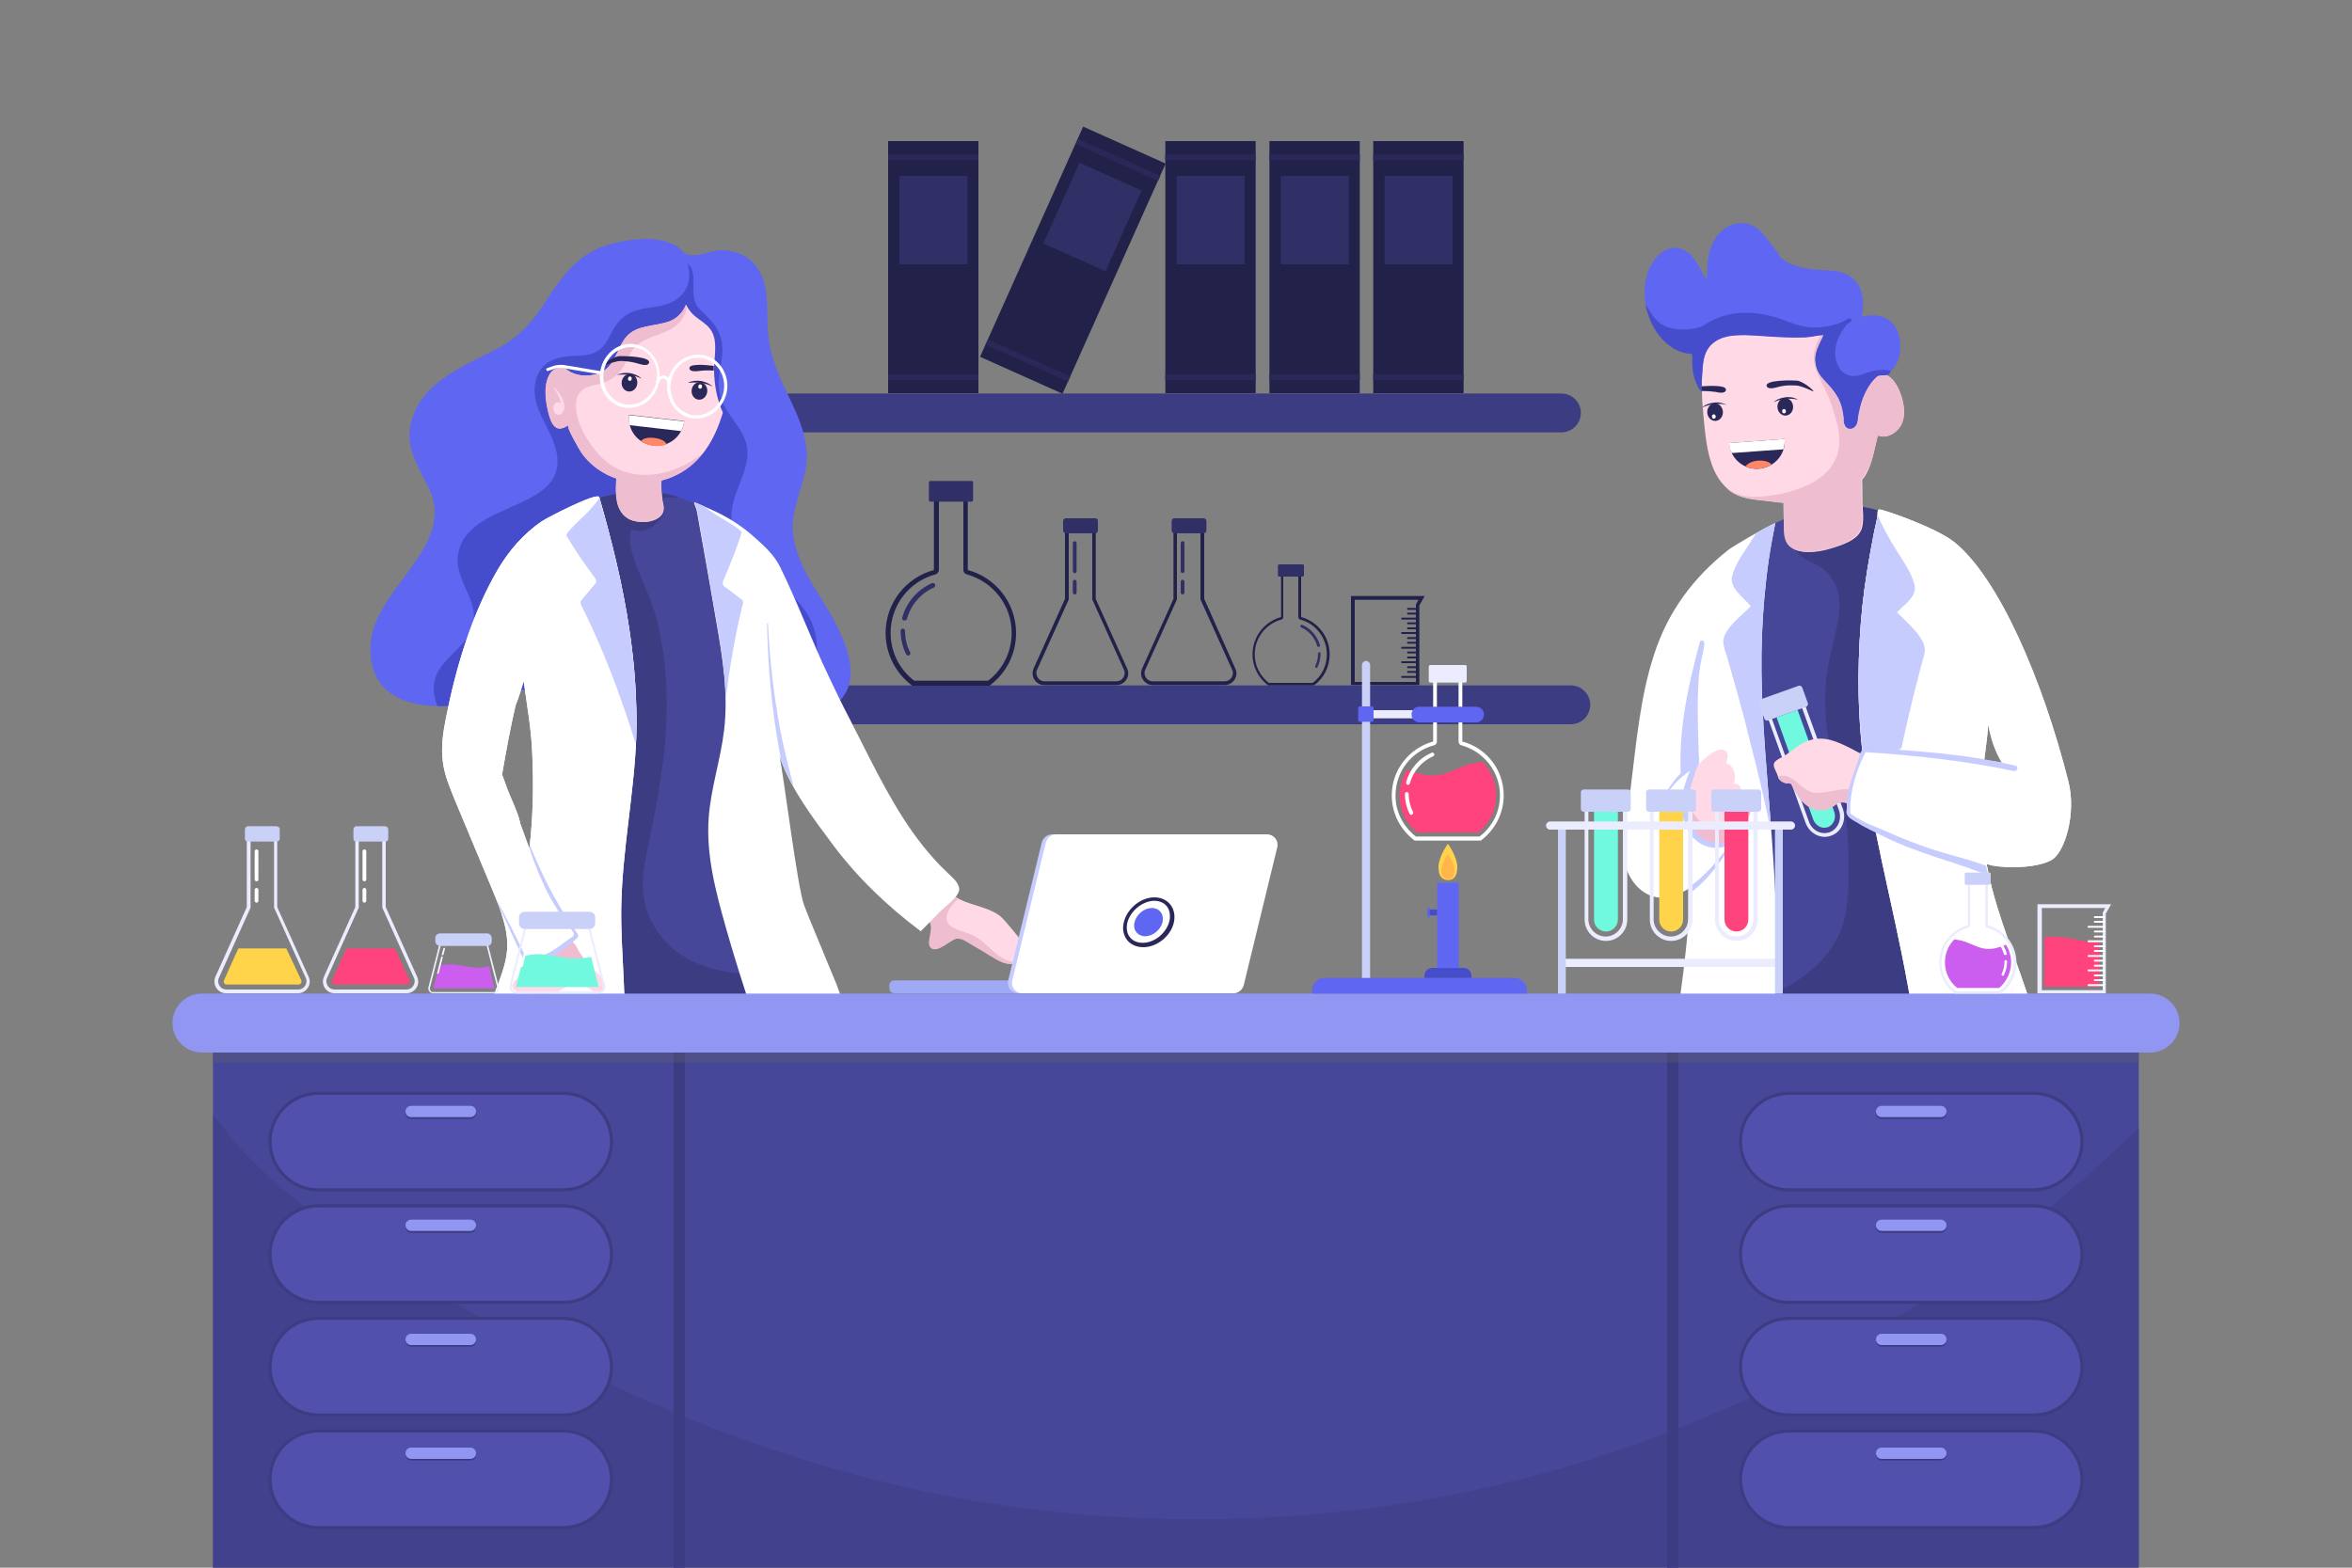 <?xml version="1.0" encoding="utf-8"?>
<!-- Generator: Adobe Illustrator 19.2.1, SVG Export Plug-In . SVG Version: 6.00 Build 0)  -->
<svg version="1.1" xmlns="http://www.w3.org/2000/svg" xmlns:xlink="http://www.w3.org/1999/xlink" x="0px" y="0px"
	 viewBox="0 0 750 500" style="enable-background:new 0 0 750 500;" xml:space="preserve">
<rect x="0" y="0" width="750" height="500" fill="#808080" stroke="none"/>
<style type="text/css">
	.st0{display:none;}
	.st1{display:inline;fill:#2A2859;}
	.st2{fill:#3C3C82;}
	.st3{fill:#212149;}
	.st4{fill:#303066;}
	.st5{fill:#2A2859;}
	.st6{fill:#474799;}
	.st7{fill:#FFFFFF;}
	.st8{fill:#C7CCFF;}
	.st9{fill:#EBEDFF;}
	.st10{fill:#70F9DF;}
	.st11{fill:#CAD1F9;}
	.st12{fill:#FFD9E6;}
	.st13{fill:#EFBDD0;}
	.st14{fill:#5E66F2;}
	.st15{fill:#464DCC;}
	.st16{fill:#FF8666;}
	.st17{fill:#9FA9F4;}
	.st18{opacity:0.5;fill:#3C3C82;}
	.st19{fill:#5151AD;}
	.st20{fill:#9196F2;}
	.st21{opacity:0.3;fill:#666666;}
	.st22{fill:#FFD44A;}
	.st23{fill:#FF437D;}
	.st24{fill:#FFB64D;}
	.st25{fill:#CB5EEF;}
</style>
<g id="BACKGROUND" class="st0">
	<rect class="st1" width="750" height="500"/>
</g>
<g id="OBJECTS">
	<g>
		<path class="st2" d="M497.9,125.5H252.1c-3.4,0-6.2,2.8-6.2,6.2v0c0,3.4,2.8,6.2,6.2,6.2h245.8c3.4,0,6.2-2.8,6.2-6.2v0
			C504.1,128.3,501.3,125.5,497.9,125.5z"/>
		<g>
			<g>
				<rect x="283.2" y="45" class="st3" width="28.8" height="80.4"/>
				<rect x="286.8" y="56.1" class="st4" width="21.7" height="28.2"/>
				<rect x="283.2" y="49.3" class="st5" width="28.8" height="1.8"/>
				<rect x="283.2" y="119.4" class="st5" width="28.8" height="1.8"/>
			</g>
			<g>
				
					<rect x="327.6" y="42.7" transform="matrix(0.913 0.409 -0.409 0.913 63.764 -132.584)" class="st3" width="28.8" height="80.4"/>
				
					<rect x="337.4" y="55" transform="matrix(0.913 0.409 -0.409 0.913 58.668 -136.314)" class="st4" width="21.7" height="28.2"/>
				
					<rect x="342" y="50" transform="matrix(0.913 0.409 -0.409 0.913 51.941 -141.236)" class="st5" width="28.8" height="1.8"/>
				
					<rect x="313.3" y="114" transform="matrix(0.913 0.409 -0.409 0.913 75.588 -123.934)" class="st5" width="28.8" height="1.8"/>
			</g>
			<g>
				<rect x="371.6" y="45" class="st3" width="28.8" height="80.4"/>
				<rect x="375.2" y="56.1" class="st4" width="21.7" height="28.2"/>
				<rect x="371.6" y="49.3" class="st5" width="28.8" height="1.8"/>
				<rect x="371.6" y="119.4" class="st5" width="28.8" height="1.8"/>
			</g>
			<g>
				<rect x="404.8" y="45" class="st3" width="28.8" height="80.4"/>
				<rect x="408.4" y="56.1" class="st4" width="21.7" height="28.2"/>
				<rect x="404.8" y="49.3" class="st5" width="28.8" height="1.8"/>
				<rect x="404.8" y="119.4" class="st5" width="28.8" height="1.8"/>
			</g>
			<g>
				<rect x="437.9" y="45" class="st3" width="28.8" height="80.4"/>
				<rect x="441.5" y="56.1" class="st4" width="21.7" height="28.2"/>
				<rect x="437.9" y="49.3" class="st5" width="28.8" height="1.8"/>
				<rect x="437.9" y="119.4" class="st5" width="28.8" height="1.8"/>
			</g>
		</g>
		<path class="st2" d="M500.9,218.6H255.1c-3.4,0-6.2,2.8-6.2,6.2l0,0c0,3.4,2.8,6.2,6.2,6.2h245.8c3.4,0,6.2-2.8,6.2-6.2l0,0
			C507.1,221.4,504.3,218.6,500.9,218.6z"/>
		<g>
			<g>
				<path class="st3" d="M414,183.2v13.6c0,0.4,0.3,0.7,0.6,0.8c5,1.3,8.5,5.9,8.5,11.1c0,3.6-1.6,6.9-4.5,9.1h-14
					c-2.8-2.2-4.5-5.5-4.5-9.1c0-5.2,3.5-9.7,8.5-11.1c0.4-0.1,0.6-0.4,0.6-0.8v-13.6H414 M414.9,182.3h-6.4v14.5
					c-5.2,1.4-9.1,6.2-9.1,11.9c0,4.1,2,7.7,5,9.9H419c3.1-2.2,5-5.9,5-9.9c0-5.7-3.9-10.5-9.1-11.9V182.3L414.9,182.3z"/>
				<path class="st4" d="M415.4,180H408c-0.3,0-0.5,0.2-0.5,0.5v2.9c0,0.3,0.2,0.5,0.5,0.5h7.3c0.3,0,0.5-0.2,0.5-0.5v-2.9
					C415.9,180.2,415.6,180,415.4,180z"/>
				<g>
					<path class="st4" d="M419.8,213c-0.1,0-0.1,0-0.2,0c-0.2-0.1-0.3-0.4-0.2-0.6c0.6-1.2,0.9-2.6,0.9-4c0-0.2,0.2-0.4,0.4-0.4
						s0.4,0.2,0.4,0.4c0,1.5-0.3,3-1,4.4C420.1,212.9,419.9,213,419.8,213z"/>
				</g>
				<g>
					<path class="st4" d="M420.4,206.3c-0.2,0-0.4-0.1-0.4-0.3c-0.7-2.6-2.6-4.8-5.1-5.9c-0.2-0.1-0.3-0.4-0.2-0.6
						c0.1-0.2,0.4-0.3,0.6-0.2c2.7,1.2,4.8,3.6,5.6,6.5c0.1,0.2-0.1,0.5-0.3,0.5C420.5,206.3,420.5,206.3,420.4,206.3z"/>
				</g>
			</g>
			<g>
				<path class="st3" d="M452.3,191.3l-0.7,1.3l-0.1,0.3v0.3v24.3H432v-24.3v-1.9H452.3 M454.3,190.1h-23.5v3v25.4h21.8v-25.4
					L454.3,190.1L454.3,190.1z"/>
				<g>
					<path class="st3" d="M452,216.2h-4.9c-0.2,0-0.3-0.1-0.3-0.3c0-0.2,0.1-0.3,0.3-0.3h4.9c0.2,0,0.3,0.1,0.3,0.3
						C452.3,216,452.1,216.2,452,216.2z"/>
				</g>
				<g>
					<path class="st3" d="M452,214.6H449c-0.2,0-0.3-0.1-0.3-0.3c0-0.2,0.1-0.3,0.3-0.3h2.9c0.2,0,0.3,0.1,0.3,0.3
						C452.3,214.5,452.1,214.6,452,214.6z"/>
				</g>
				<g>
					<path class="st3" d="M452,213.1H449c-0.2,0-0.3-0.1-0.3-0.3c0-0.2,0.1-0.3,0.3-0.3h2.9c0.2,0,0.3,0.1,0.3,0.3
						C452.3,212.9,452.1,213.1,452,213.1z"/>
				</g>
				<g>
					<path class="st3" d="M452,211.5h-4.9c-0.2,0-0.3-0.1-0.3-0.3c0-0.2,0.1-0.3,0.3-0.3h4.9c0.2,0,0.3,0.1,0.3,0.3
						C452.3,211.4,452.1,211.5,452,211.5z"/>
				</g>
				<g>
					<path class="st3" d="M452,210H449c-0.2,0-0.3-0.1-0.3-0.3s0.1-0.3,0.3-0.3h2.9c0.2,0,0.3,0.1,0.3,0.3S452.1,210,452,210z"/>
				</g>
				<g>
					<path class="st3" d="M452,208.4H449c-0.2,0-0.3-0.1-0.3-0.3c0-0.2,0.1-0.3,0.3-0.3h2.9c0.2,0,0.3,0.1,0.3,0.3
						C452.3,208.3,452.1,208.4,452,208.4z"/>
				</g>
				<g>
					<path class="st3" d="M452,206.9h-4.9c-0.2,0-0.3-0.1-0.3-0.3s0.1-0.3,0.3-0.3h4.9c0.2,0,0.3,0.1,0.3,0.3S452.1,206.9,452,206.9
						z"/>
				</g>
				<g>
					<path class="st3" d="M452,205.3H449c-0.2,0-0.3-0.1-0.3-0.3c0-0.2,0.1-0.3,0.3-0.3h2.9c0.2,0,0.3,0.1,0.3,0.3
						C452.3,205.2,452.1,205.3,452,205.3z"/>
				</g>
				<g>
					<path class="st3" d="M452,203.8H449c-0.2,0-0.3-0.1-0.3-0.3s0.1-0.3,0.3-0.3h2.9c0.2,0,0.3,0.1,0.3,0.3S452.1,203.8,452,203.8z
						"/>
				</g>
				<g>
					<path class="st3" d="M452,202.2h-4.9c-0.2,0-0.3-0.1-0.3-0.3c0-0.2,0.1-0.3,0.3-0.3h4.9c0.2,0,0.3,0.1,0.3,0.3
						C452.3,202.1,452.1,202.2,452,202.2z"/>
				</g>
				<g>
					<path class="st3" d="M452,200.7H449c-0.2,0-0.3-0.1-0.3-0.3c0-0.2,0.1-0.3,0.3-0.3h2.9c0.2,0,0.3,0.1,0.3,0.3
						C452.3,200.5,452.1,200.7,452,200.7z"/>
				</g>
				<g>
					<path class="st3" d="M452,199.1H449c-0.2,0-0.3-0.1-0.3-0.3c0-0.2,0.1-0.3,0.3-0.3h2.9c0.2,0,0.3,0.1,0.3,0.3
						C452.3,199,452.1,199.1,452,199.1z"/>
				</g>
				<g>
					<path class="st3" d="M452,197.6h-4.9c-0.2,0-0.3-0.1-0.3-0.3c0-0.2,0.1-0.3,0.3-0.3h4.9c0.2,0,0.3,0.1,0.3,0.3
						C452.3,197.4,452.1,197.6,452,197.6z"/>
				</g>
				<g>
					<path class="st3" d="M452,196H449c-0.2,0-0.3-0.1-0.3-0.3c0-0.2,0.1-0.3,0.3-0.3h2.9c0.2,0,0.3,0.1,0.3,0.3
						C452.3,195.9,452.1,196,452,196z"/>
				</g>
				<g>
					<path class="st3" d="M452,194.5H449c-0.2,0-0.3-0.1-0.3-0.3c0-0.2,0.1-0.3,0.3-0.3h2.9c0.2,0,0.3,0.1,0.3,0.3
						C452.3,194.3,452.1,194.5,452,194.5z"/>
				</g>
			</g>
		</g>
		<g>
			<g>
				<path class="st3" d="M348.3,166.4V191v0.2l0.1,0.2l10,22.2c0.4,0.8,0.3,1.7-0.2,2.5s-1.3,1.2-2.2,1.2h-22.9
					c-0.9,0-1.7-0.4-2.2-1.2c-0.5-0.8-0.6-1.7-0.2-2.5l10-22.2l0.1-0.2V191v-24.6H348.3 M349.4,165.3h-9.8V191l-10,22.2
					c-1.1,2.5,0.7,5.3,3.4,5.3H356c2.7,0,4.6-2.8,3.4-5.3l-10-22.2V165.3L349.4,165.3z"/>
				<path class="st4" d="M349.2,165.3h-9.3c-0.5,0-0.9,0.4-0.9,0.9v3c0,0.5,0.4,0.9,0.9,0.9h9.3c0.5,0,0.9-0.4,0.9-0.9v-3
					C350.2,165.7,349.7,165.3,349.2,165.3z"/>
				<g>
					<path class="st4" d="M342.7,182.8c-0.3,0-0.6-0.3-0.6-0.6v-9c0-0.3,0.3-0.6,0.6-0.6c0.3,0,0.6,0.3,0.6,0.6v9
						C343.3,182.6,343,182.8,342.7,182.8z"/>
				</g>
				<g>
					<path class="st4" d="M342.7,189.6c-0.3,0-0.6-0.3-0.6-0.6v-3.5c0-0.3,0.3-0.6,0.6-0.6c0.3,0,0.6,0.3,0.6,0.6v3.5
						C343.3,189.4,343,189.6,342.7,189.6z"/>
				</g>
			</g>
			<g>
				<path class="st3" d="M382.8,166.4V191v0.2l0.1,0.2l10,22.2c0.4,0.8,0.3,1.7-0.2,2.5c-0.5,0.8-1.3,1.2-2.2,1.2h-22.9
					c-0.9,0-1.7-0.4-2.2-1.2c-0.5-0.8-0.6-1.7-0.2-2.5l10-22.2l0.1-0.2V191v-24.6H382.8 M384,165.3h-9.8V191l-10,22.2
					c-1.1,2.5,0.7,5.3,3.4,5.3h22.9c2.7,0,4.6-2.8,3.4-5.3L384,191V165.3L384,165.3z"/>
				<path class="st4" d="M383.8,165.3h-9.3c-0.5,0-0.9,0.4-0.9,0.9v3c0,0.5,0.4,0.9,0.9,0.9h9.3c0.5,0,0.9-0.4,0.9-0.9v-3
					C384.7,165.7,384.3,165.3,383.8,165.3z"/>
				<g>
					<path class="st4" d="M377.1,182.8c-0.3,0-0.6-0.3-0.6-0.6v-9c0-0.3,0.3-0.6,0.6-0.6c0.3,0,0.6,0.3,0.6,0.6v9
						C377.6,182.6,377.4,182.8,377.1,182.8z"/>
				</g>
				<g>
					<path class="st4" d="M377.1,189.6c-0.3,0-0.6-0.3-0.6-0.6v-3.5c0-0.3,0.3-0.6,0.6-0.6c0.3,0,0.6,0.3,0.6,0.6v3.5
						C377.6,189.4,377.4,189.6,377.1,189.6z"/>
				</g>
			</g>
		</g>
		<g>
			<path class="st3" d="M299.3,158.8h7.9v23c0,0.7,0.4,1.2,1.1,1.4c8.4,2.3,14.3,9.9,14.3,18.6c0,6-2.7,11.6-7.5,15.3h-23.6
				c-4.8-3.7-7.5-9.2-7.5-15.3c0-8.7,5.9-16.4,14.3-18.6c0.6-0.2,1.1-0.8,1.1-1.4V158.8 M297.8,157.4v24.4
				c-8.9,2.4-15.4,10.5-15.4,20.1c0,6.9,3.4,13,8.5,16.8h24.6c5.2-3.8,8.5-9.9,8.5-16.8c0-9.6-6.5-17.7-15.4-20.1v-24.4H297.8
				L297.8,157.4z"/>
			<path class="st4" d="M296.7,153.4h13.1c0.3,0,0.5,0.2,0.5,0.5v5.6c0,0.3-0.2,0.5-0.5,0.5h-13.1c-0.3,0-0.5-0.2-0.5-0.5V154
				C296.2,153.7,296.4,153.4,296.7,153.4z"/>
			<g>
				<path class="st4" d="M289.6,209.1c0.1,0,0.2,0,0.3-0.1c0.4-0.2,0.5-0.6,0.3-1c-1.1-2.1-1.6-4.4-1.6-6.8c0-0.4-0.3-0.7-0.7-0.7
					s-0.7,0.3-0.7,0.7c0,2.6,0.6,5.1,1.7,7.4C289.1,208.9,289.4,209.1,289.6,209.1z"/>
			</g>
			<g>
				<path class="st4" d="M288.5,197.9c0.3,0,0.6-0.2,0.7-0.5c1.2-4.4,4.4-8.2,8.6-10c0.4-0.2,0.5-0.6,0.4-1c-0.2-0.4-0.6-0.5-1-0.4
					c-4.6,2-8.2,6.1-9.5,11c-0.1,0.4,0.1,0.8,0.5,0.9C288.4,197.9,288.4,197.9,288.5,197.9z"/>
			</g>
		</g>
	</g>
	<g>
		<path class="st6" d="M547.9,330.2c0,0,3.4-45.4-1.7-83.4c-5-37.3-9.9-65.8,20.4-80.2c29.6-14,46.8,2.7,53.4,11.8
			c6.6,9.1,15.1,26.5,11.2,55.2c-4,29.2-0.7,55.5,3.7,73.2c4.5,17.9-0.1,16.6,2.2,17.2C639.4,324.7,602,348.7,547.9,330.2z"/>
		<path class="st2" d="M637.1,324.1c-2.3-0.6,2.3,0.6-2.2-17.2c-4.5-17.7-7.7-44-3.7-73.2c3.9-28.7-4.6-46.1-11.2-55.2
			c-6.5-8.9-23.1-25.2-51.7-12.5c2.1,0.6,3.1,2.5,3.5,5.5c0.3,2.5,0.3,4,2.4,5.8c2.4,2,5.5,2.6,7.8,4.7c4,3.6,5.1,8.8,4.4,13.9
			c-1.1,7.7-3.7,14.8-4.2,22.7c-0.6,8.1,0.3,16.2,2.5,24.2c2.3,8.6,4.3,16.9,4.6,25.9c0.2,8.1,0.7,17.8-1.5,25.6
			c-4.6,16-23,24.5-37.5,28.1c0.2-0.9-0.7-1.9-1.6-1.8c-0.3,6-0.5,9.7-0.5,9.7C602,348.7,639.4,324.7,637.1,324.1z"/>
		<path class="st7" d="M564.6,262c-1.2-15.9-2.7-31.7-2.9-47.4c-0.1-8,0.2-15.9,0.9-23.8c0.4-4.1,0.8-8.2,1.4-12.2
			c0.4-3.1,2.1-11.8,2.1-11.8c-3.8,1.7-14.1,7.8-15,8.6c-11,8.7-19.2,19.5-23.7,33.5c-4.4,13.5-5.6,27.9-7.4,42.3
			c-1,7.8-4.1,17.7-1.5,25.5c2.2,6.7,8.1,11.2,14.8,9.1c0.8-0.2,5.6-2.1,5.6-3c0,1.8-0.1,3.7-0.2,5.5c-0.4,9.5-1.5,19-2.8,28.5
			c-1.3,9.3-7.9,26.2,2.4,32.4c2.1,1.3,4.4,2.2,6.5,3.4c4.9,2.8,11.9,9.8,15.8,2.3c2.4-4.7,2.1-10.4,3-15.5
			c1.5-8.7,2.4-17.5,2.7-26.3C567,295.8,565.9,278.8,564.6,262z"/>
		<path class="st8" d="M564.9,266.2c-0.1-1.4-0.2-2.8-0.3-4.2c-1.2-15.9-2.7-31.7-2.9-47.4c-0.1-8,0.2-15.9,0.9-23.8
			c0.4-4.1,0.8-8.2,1.4-12.2c0.4-3.1,2.1-11.8,2.1-11.8c-1.4,0.6-3.7,1.9-6.1,3.2c-0.3,0.5-0.6,1.1-1,1.6c-2.2,3.7-5.7,7.9-6.7,12.3
			c-0.8,3.5,3.4,6.5,5.5,8.9c0.2,0.2,0.4,0.4,0.5,0.6c-2.7,2.6-6.4,5.5-8.1,8.7c-1.3,2.5-0.5,4.1,0.4,7c2.7,9.4,5.4,18.8,7.7,28.4
			C560.8,247,563,256.6,564.9,266.2z"/>
		<path class="st7" d="M659.6,249.4c-8.3-32.9-22.3-65-36.3-76.4c-5.6-4.6-22.8-10.6-24-10.5c-0.7,0-0.6,1.2-0.6,1.8
			c-0.1,0.9-0.3,1.8-0.5,2.7c-0.4,1.8-0.8,3.6-1.1,5.4c-0.6,3.2-1.2,6.4-1.7,9.6c-1.2,7.4-2,14.9-2.4,22.4c-0.4,7.6-0.5,15.3-0.1,23
			c0.2,4.7,0.6,9.4,1.2,14.1c-1.3,2-1.9,4.3-2.6,6.6c-0.8,2.4-2.8,7-1.7,9.8c-1,1.1,0,2.2,1.3,2.8c0.5,0.2,1,0.3,1.5,0.5
			c1,0.8,2.1,1.4,3.3,1.9c0.6,0.4,1.3,0.8,2,1.1c5.3,26.6,12.6,53.2,14.5,81c0.2,3.5,0.2,8.1,4.2,8.9c2.4,0.5,5.1-1.1,7.3-1.9
			c3.9-1.4,7.8-2.9,11.6-4.3c9.2-3.4,17.3-8.1,14.1-20.4c-3.9-14.9-10.4-29-14.3-43.8c-0.7-2.7-1.3-5.4-1.8-8.1
			c0.5,0.1,1,0.2,1.5,0.4c5,1,15,0.9,19.5-1.9C658.5,271.4,662.1,259.4,659.6,249.4z M632.7,242.6c0.3-2.1,0.5-4.2,0.8-6.3
			c0.2-1.7,0.4-3.5,0.5-5.2c0.8,4.2,2,8.3,4.4,12.2C636.6,242.9,634.7,242.7,632.7,242.6z"/>
		<g>
			<path class="st9" d="M574.1,224.3l12.3,34.1c1,2.9-0.3,6-2.9,7c-2.7,1-5.7-0.5-6.7-3.4l-12.3-34.2L574.1,224.3 M574.8,222.7
				l-11.8,4.2l12.7,35.4c1.3,3.6,5,5.5,8.3,4.2l0,0c3.3-1.2,4.9-5.1,3.6-8.6L574.8,222.7L574.8,222.7z"/>
			<path class="st10" d="M573.2,226.4l11.7,32.5c0.7,2-0.2,4.2-2,4.9c-1.9,0.7-3.9-0.4-4.7-2.4l-11.7-32.6L573.2,226.4"/>
			<path class="st11" d="M573.6,218.7l-12.3,4.4c-0.4,0.2-0.7,0.7-0.5,1.1l1.8,5c0.2,0.5,0.7,0.7,1.1,0.6l12.3-4.4
				c0.4-0.2,0.6-0.7,0.5-1.1l-1.8-5C574.5,218.8,574,218.6,573.6,218.7z"/>
		</g>
		<path class="st12" d="M597.1,242.4c-1.8-1.1-3.8-2-5.6-3c-2-1.1-4.1-2.1-6.2-2.9c-4.4-1.6-8.3-1.1-12,1.5c-1.5,1-2.9,2.2-4.5,3.2
			c-1.1,0.7-3.7,1.4-3.1,3.4c0.3,1,0.9,1.9,1.2,2.9c0.3,0.9,0.8,1.4,1.6,1.8c0.4,0.2,0.9,0.4,1.4,0.4c1-0.2,1.3,0.1,1.8,1.2
			c1.3,2.6,3,5.2,5.5,6.5c2.3,1.2,5,1.2,7.2-0.2c0.5-0.3,1-0.8,1.6-1.1c1.7-0.8,3.5,0.3,5.2,0.6c1.7,0.4,1.9-0.8,2.8-2.1
			c1.4-2.3,2.7-4.7,3.4-7.4c0.3-1.3,1.5-3.9,0-4.8C597.2,242.5,597.1,242.4,597.1,242.4z"/>
		<path class="st13" d="M591.1,256.8c1.7,0.4,1.9-0.8,2.8-2.1c0.4-0.7,0.8-1.3,1.2-2c-0.1-0.1-0.3-0.1-0.4-0.2
			c-1.2-0.4-2.5-0.7-3.8-0.8c-4-0.4-7.7,1.2-11.6,1.2c-1.8,0-3.5-1.1-4.9-2.2c-2.2-1.8-3.9-3.7-6.8-3.2c-0.2,0-0.5,0.1-0.7,0.2
			c0.3,0.9,0.8,1.4,1.6,1.8c0.4,0.2,0.9,0.4,1.4,0.4c1-0.2,1.3,0.1,1.8,1.2c1.3,2.6,3,5.2,5.5,6.5c2.3,1.2,5,1.2,7.2-0.2
			c0.5-0.3,1-0.8,1.6-1.1C587.6,255.4,589.4,256.5,591.1,256.8z"/>
		<path class="st7" d="M659.6,249.4c-8.3-32.9-22.3-65-36.3-76.4c-5.6-4.6-22.8-10.6-24-10.5c-0.7,0-0.6,1.2-0.6,1.8
			c-0.1,0.9-0.3,1.8-0.5,2.7c-0.4,1.8-0.8,3.6-1.1,5.4c-0.6,3.2-1.2,6.4-1.7,9.6c-1.2,7.4-2,14.9-2.4,22.4c-0.4,7.6-0.5,15.3-0.1,23
			c0.2,4.7,0.6,9.4,1.2,14.1c-1.3,2-1.9,4.3-2.6,6.6c-0.8,2.4-2.8,7-1.7,9.8c-1,1.1,0,2.2,1.3,2.8c0.5,0.2,1,0.3,1.5,0.5
			c1,0.8,2.1,1.4,3.3,1.9c0.6,0.4,1.3,0.8,2,1.1c5.3,26.6,12.6,53.2,14.5,81c0.2,3.5,0.2,8.1,4.2,8.9c2.4,0.5,5.1-1.1,7.3-1.9
			c3.9-1.4,7.8-2.9,11.6-4.3c9.2-3.4,17.3-8.1,14.1-20.4c-3.9-14.9-10.4-29-14.3-43.8c-0.7-2.7-1.3-5.4-1.8-8.1
			c0.5,0.1,1,0.2,1.5,0.4c5,1,15,0.9,19.5-1.9C658.5,271.4,662.1,259.4,659.6,249.4z M632.7,242.6c0.3-2.1,0.5-4.2,0.8-6.3
			c0.2-1.7,0.4-3.5,0.5-5.2c0.8,4.2,2,8.3,4.4,12.2C636.6,242.9,634.7,242.7,632.7,242.6z"/>
		<path class="st8" d="M613.1,204.6c-1.7-3.3-5.4-6.5-8.2-9.3c0.2-0.2,0.3-0.3,0.5-0.5c2-2.1,6-4.7,5.1-8.3
			c-1.1-4.4-4.6-8.9-6.9-12.8c-1.8-3.1-3.6-6.3-4.9-9.5c0,0,0,0.1,0,0.1c-0.1,0.9-0.3,1.8-0.5,2.7c-0.4,1.8-0.8,3.6-1.1,5.4
			c-0.6,3.2-1.2,6.4-1.7,9.6c-1.2,7.4-2,14.9-2.4,22.4c-0.4,7.6-0.5,15.3-0.1,23c0.2,3,0.4,6.1,0.7,9.1c0.1,0.8,0.2,1.6,0.2,2.4
			c0.1,0.6,0,1.7,0.2,2.2c0,0,0.3-1.9,1.1-2c1.2-0.1,7.8,1.2,9,0.7c0.6-0.3,1.3-0.5,1.8-0.9c0.6-0.4,0.6-0.7,0.7-1.5
			c0.6-3,1.3-5.9,2-8.9c1.3-5.8,2.8-11.5,4.3-17.2C613.6,208.7,614.4,207.2,613.1,204.6z"/>
		<path class="st12" d="M605.8,124.9c-1.3-3.2-3.6-6.4-7.5-5.6c-1.1,0.2-2.2,0.8-3.2,1.6c0.4-6.7-0.4-16.2-6.6-20.3
			c-2.1-1.4-4.6-2.1-7.1-2.7c-6.3-1.3-13.1-1.7-19.5-1.3c-4.1,0.2-8.3,1.2-11.7,3.6c-5.2,3.7-6.6,9.7-7.2,15.7
			c-0.5,5.2-0.4,10.6,0.1,15.8c0.6,6,1,12.7,3.5,18.3c1.3,2.9,3.4,5.6,6.2,7.3c3.2,1.9,7.2,2.1,10.7,2.5c1.7,0.2,3.6,0.5,5.5,0.6
			c-0.1,0,0.1,5.2,0.1,5.6c0.1,2.6-0.4,6,1.6,8.1c2.9,3,9.4,2,12.9,0.9c3.6-1.1,9.2-2.7,10.2-6.8c0.6-2.5,0.2-5.4,0.1-7.9
			c0-2.4,0-4.9-0.1-7.3c0.4-0.4,0.7-0.8,1-1.3c2.3-3.7,2.9-8.7,4-12.8c2,0.9,4.6,0,6.3-1.8C608.2,134,607.3,128.5,605.8,124.9z"/>
		<path class="st13" d="M598.8,138.9c2,0.9,4.6,0,6.3-1.8c3.1-3.1,2.1-8.6,0.6-12.2c-1.3-3.2-3.6-6.4-7.5-5.6
			c-1.1,0.2-2.2,0.8-3.2,1.6c0.4-6.7-0.4-16.2-6.6-20.3c-2.1-1.4-4.6-2.1-7.1-2.7c-0.3-0.1-0.6-0.1-0.9-0.2
			c-0.2,0.3-0.3,0.7-0.2,1.1c0.7,1.5,1.2,3.2,1.3,4.9c0.1,0.6,0.3,0.9,0.7,1.1c-3,3.6-4.9,8.2-3.2,12.9c1.5,4,3.8,7.5,5.1,11.6
			c1.3,4.3,3.1,9.4,2.2,13.9c-1.7,9.2-11,12.7-19.2,14.5c-4.2,0.6-8.7,1.3-12.4,0.1c-1.5-0.5-2.8-1.2-4.1-2c0.6,0.5,1.2,1,1.9,1.4
			c3.2,1.9,7.2,2.1,10.7,2.5c1.7,0.2,3.6,0.5,5.5,0.6c-0.1,0,0.1,5.2,0.1,5.6c0.1,2.6-0.4,6,1.6,8.1c2.9,3,9.4,2,12.9,0.9
			c3.6-1.1,9.2-2.7,10.2-6.8c0.6-2.5,0.2-5.4,0.1-7.9c0-2.4,0-4.9-0.1-7.3c0.4-0.4,0.7-0.8,1-1.3C597.1,148.1,597.7,143,598.8,138.9
			z"/>
		<path class="st14" d="M604.4,104.3c-2.4-3.7-6.9-4.4-10.8-3.2c1.2-5.3,0.5-11.2-5-13.7c-3.1-1.4-6.5-1.1-9.8-1.4
			c-3.9-0.4-7.8-1.3-10.8-3.6c-1.9-3-4.1-5.9-6.3-8.3c-2.7-3-6.7-3.8-10.4-2c-4.2,2-6.2,6.6-6.7,11c-0.2,1.8-0.4,4-0.2,6.2
			c-2.6-3.4-3.8-8.4-8.3-9.9c-3.4-1.2-6.6,0.8-8.6,3.5c-5.1,7.1-3.4,17.8,1.9,24.3c2.7,3.3,6.1,5.4,10.2,5.6c0.2,0,0.1,2.2,0.1,2.4
			c0,1.2,0.1,2.4,0.3,3.6c0.3,1.5,0.8,3,1.5,4.4c0.2,0.3,0.3,0.7,0.6,1c0.1,0.1,0.6,0.6,0.6,0.6c0,0-0.1-3.1,0-3.6
			c0.4-5.1,0-10.1,5.2-12.9c2.6-1.4,5.7-1.5,8.7-1.5c4.3,0.1,8.6,0.6,12.9,0.7c2.1,0.1,4.3,0.1,6.4,0c1.9-0.1,3.9-0.7,5.7-0.7
			c-1.4,3.2-3.2,5.7-2.5,9.3c0.3,1.9,1.2,3.4,2.5,4.8c3.7,3.9,5.8,6.4,6.4,12.1c0,0.1,0,0.2,0.1,0.3c0,0.5,0,1,0,1.5
			c0,0.2,0.1,0.3,0.2,0.4c0.1,0.5,0.4,0.9,0.8,1.2c0.9,0.5,2,0.2,2.6-0.6c0.8-0.9,0.7-2.4,0.9-3.5c0.3-1.6,0.7-3.2,1.2-4.7
			c1-2.8,2.6-5.8,4.9-7.7c0.2-0.1,0.4-0.2,0.6-0.2c0.3,0,0.6-0.1,0.9-0.1c0.9,0,1.8,0.1,2.4-0.6c0.2-0.2,0.3-0.5,0.4-0.8
			C606.6,115.3,606.8,108.1,604.4,104.3z"/>
		<path class="st15" d="M588,134.9c0,0.2,0.1,0.3,0.2,0.4c0.1,0.5,0.4,0.9,0.8,1.2c0.9,0.5,2,0.2,2.6-0.6c0.8-0.9,0.7-2.4,0.9-3.5
			c0.3-1.6,0.7-3.2,1.2-4.7c1-2.8,2.6-5.8,4.9-7.7c0.2-0.1,0.4-0.2,0.6-0.2c0.3,0,0.6-0.1,0.9-0.1c0.9,0,1.8,0.1,2.4-0.6
			c0.2-0.2,0.3-0.5,0.4-0.8c0,0,0,0,0.1,0c-2.3-0.6-4.9-0.3-7.1,0.4c-1.4,0.4-2.7,1.1-4.2,1.2c-3.8,0.3-5.8-2.5-6.4-5.8
			c-0.6-4,1.2-7.7,3.7-10.7c0.4-0.3,0.8-0.5,1.2-0.8c0.6-0.5-0.2-1.4-0.8-1c-4.1,2.6-10,3.5-14.8,2.4c-3.2-0.7-6.2-2.3-9.5-3.1
			c-6.1-1.6-12.7-1.7-18.5,1c-1.4,0.6-2.6,1.4-3.8,2.2c-3.3,1.1-6.7,1.4-10.5,0.4c-4.1-1.2-5.7-4.3-7.6-7.5
			c0.7,3.8,2.3,7.5,4.6,10.3c2.7,3.3,6.1,5.4,10.2,5.6c0.2,0,0.1,2.2,0.1,2.4c0,1.2,0.1,2.4,0.3,3.6c0.3,1.5,0.8,3,1.5,4.4
			c0.2,0.3,0.3,0.7,0.6,1c0.1,0.1,0.6,0.6,0.6,0.6c0,0-0.1-3.1,0-3.6c0.4-5.1,0-10.1,5.2-12.9c2.6-1.4,5.7-1.5,8.7-1.5
			c4.3,0.1,8.6,0.6,12.9,0.7c2.1,0.1,4.3,0.1,6.4,0c1.9-0.1,3.9-0.7,5.7-0.7c-1.4,3.2-3.2,5.7-2.5,9.3c0.3,1.9,1.2,3.4,2.5,4.8
			c3.7,3.9,5.8,6.4,6.4,12.1c0,0.1,0,0.2,0.1,0.3C587.9,133.9,587.9,134.4,588,134.9z"/>
		<path class="st5" d="M573.1,121.4c0.5,0,3,1,5.1,3.2c0.1,0.1,0,0.2-0.1,0.2c-1.3-0.6-2.6-1.2-4-1.6c-1-0.3-2.1-0.3-3.1-0.3
			c-1.5,0-2.9,0.2-4.3,0.6c-0.8,0.2-2.2,0.6-3,0.1c-0.1-0.1-0.2-0.2-0.3-0.3C562.3,121,572.2,121.3,573.1,121.4z"/>
		<path class="st5" d="M550.3,124.6c-0.1,0.1-0.1,0.2-0.2,0.3c-0.7,0.6-2.2,0.3-3,0.1c-1.4-0.2-2.9-0.3-4.3-0.3c-0.1,0-0.1,0-0.2,0
			c0-0.5,0-1,0-1.5C545.7,123,551.1,122.8,550.3,124.6z"/>
		<g>
			
				<ellipse transform="matrix(0.997 -7.246209e-002 7.246209e-002 0.997 -7.912 41.609)" class="st5" cx="569.5" cy="129.8" rx="2.5" ry="2.8"/>
			
				<ellipse transform="matrix(0.997 -7.247578e-002 7.247578e-002 0.997 -8.014 41.592)" class="st7" cx="569.1" cy="131.2" rx="0.6" ry="0.7"/>
			
				<ellipse transform="matrix(0.997 -7.246189e-002 7.246189e-002 0.997 -8.089 39.987)" class="st5" cx="547.1" cy="131.5" rx="2.5" ry="2.8"/>
			
				<ellipse transform="matrix(0.997 -7.246994e-002 7.246994e-002 0.997 -8.19 39.969)" class="st7" cx="546.7" cy="132.9" rx="0.6" ry="0.7"/>
			<path class="st5" d="M551.4,141.3l17.7-1.3c0.4,4.9-3.3,9.1-8.2,9.5C556,149.9,551.7,146.2,551.4,141.3z"/>
			<path class="st7" d="M568.7,143.3l-16.5,1.2c-0.5-1-0.8-2-0.8-3.2l17.7-1.3C569.2,141.1,569,142.2,568.7,143.3z"/>
			<path class="st16" d="M564.9,148.2c-1.2,0.7-2.6,1.2-4.1,1.3s-2.9-0.2-4.2-0.7c0.5-0.9,2-1.7,4-1.9
				C562.7,146.8,564.3,147.3,564.9,148.2z"/>
			<g>
				<path class="st5" d="M569.4,127.2c-1.6,0.2-2.9,0.6-3.8,1.1c0.7-0.8,2.1-1.4,3.8-1.6c1.6-0.2,3.1,0.2,4,0.8
					C572.3,127.2,570.9,127.1,569.4,127.2z"/>
			</g>
			<g>
				<path class="st5" d="M546.6,128.9c-1.6,0.2-2.9,0.6-3.8,1.1c0.7-0.8,2.1-1.4,3.8-1.6c1.6-0.2,3.1,0.2,4,0.8
					C549.6,128.8,548.2,128.7,546.6,128.9z"/>
			</g>
		</g>
		<path class="st8" d="M643.1,244.4c-0.1-0.1-0.1-0.1-0.2-0.1c-0.1,0-0.2-0.1-0.3-0.1c-14.8-3.6-30-4.6-45.2-5.6
			c-1-0.1-2-0.1-2.9,0.3c-0.9,0.4-1.3,1-1.5,2c-0.2,0.9-0.6,1.9-0.9,2.8c-0.5,1.6-1.1,3.1-1.6,4.6c-0.5,1.6-1,3.3-1.3,5
			c-0.2,0.9-0.3,1.7-0.3,2.6c-0.1,0.8,0.1,1.7-0.1,2.6c-0.3,2,1.8,2.9,3.1,3.7c2.8,1.8,5.8,3.1,8.8,4.6c3,1.5,6.1,2.8,9.3,4
			c5,1.9,10,3.4,15,5.1c2.9,0.9,5.9,2.3,9,3.1c-0.3-1-0.5-1.9-0.7-2.9c-6-2.2-12.4-3.6-18.3-5.6c-4.1-1.4-8.2-3-12.3-4.8
			c-3.7-1.7-9.3-3.5-12.7-6.3c0-0.1,0-0.1,0-0.2c-0.2-6.8,1.9-13.6,4.9-19.3c15.7,1,31.3,2.7,46.7,5.9c0.4,0.1,0.9,0.2,1.3,0
			C643.3,245.4,643.5,244.8,643.1,244.4z"/>
		<path class="st12" d="M554.5,254.6c0.2-0.7,0.4-1.3,0.5-1.9c0.4-2-0.7-2.8-2.1-2.8c0.3-1,0.4-2,0.3-2.8c-0.2-1.5-1.3-3.7-2.8-3.5
			c0.8-2.3,0.9-4.3-1.2-4.5c-2-0.3-4.5,1.9-5.9,3.1c-1.8,1.5-3.1,3.2-3.9,5.3c-0.1,0.1-0.2,0.2-0.2,0.3c-3.9,7.1-0.9,24.4,9.8,21.7
			c4.5-1.1,7.6-5.8,9.1-10.2C559.3,255.7,557.2,253.9,554.5,254.6z"/>
		<path class="st13" d="M555.3,254.5c0.1,0.1,0.2,0.2,0.3,0.2c-0.9,9.2-10.9,13.1-15.9,4.1c-1.2-2.1-1.7-4.3-2-6.4
			c-1.1,8,2.5,19.2,11.3,17.1c4.5-1.1,7.6-5.8,9.1-10.2C559.1,256,557.6,254.3,555.3,254.5z"/>
		<g>
			<path class="st8" d="M551.9,269.3c0,0,0-0.1,0-0.1c0-0.1-0.1-0.1-0.2-0.1c0,0,0,0,0,0c0,0-0.1,0-0.1,0c0,0,0-0.1,0-0.1
				c-0.1,0-0.2,0-0.3,0c0,0,0,0,0,0c0,0,0,0-0.1,0c-2.8-0.3-5.7,0.2-8.3-1.6c-2.3-1.6-3.7-4.3-4.4-7c-1.3-5.5,1-10.5,2.6-15.5
				c0.1-0.1,0.1-0.3,0.2-0.4c0-0.1,0.1-0.2,0.1-0.3c0.2-0.5,0.4-0.5,0.4-1.1c0.1-0.8,0-1.6-0.1-2.3c-0.2-6.1-0.4-12.3-0.3-18.4
				c0.1-2.7,0.2-5.5,0.5-8.2c0.3-2.8,1.1-5.4,1.5-8.1c0.1-0.5,0.2-1.3-0.3-1.7c-0.5-0.3-1-0.1-1.1,0.5c-3.6,13.6-6.6,26.6-6.1,41.3
				c0,0,0,0.1,0,0.1c0,0.1,0,0.2,0,0.3c0,0,0,0,0,0.1c-3,2.9-5.3,6.9-6.7,10.6c0,0.1,0.1,0.1,0.1,0.1c1.3-2.9,3-5.5,5.1-7.8
				c1.4-1.5,2.9-2.6,4.5-3.8c-2.4,5.4-3.8,12.1-1.3,17.8c2.5,5.7,8.1,8.2,13.5,6.1c0,0.1-0.1,0.2-0.1,0.3c0,0,0,0.1-0.1,0.1
				c-3.1,4.5-7.3,9.3-12.2,12.8c0,0.7,0,1.5-0.1,2.2c5.1-3.6,9.5-9.3,12.5-14.2c0,0,0,0,0,0c0.5-0.2,0.6-0.9,0.6-1.4
				C551.9,269.5,551.9,269.4,551.9,269.3z"/>
			<path class="st8" d="M538.7,283.1c-0.4,0.3-0.8,0.6-1.2,0.9C538.1,283.6,538.5,283.3,538.7,283.1z"/>
		</g>
	</g>
	<g>
		<g>
			<path class="st14" d="M259.2,186.6c-3.2-5.4-6-11.1-6.4-17.5c-0.4-7.5,3.7-14.2,4.4-21.6c0.6-7-2.2-13.8-5.3-20.2
				c-3.3-6.8-6.4-13.5-7-21.2c-0.6-7.6,0.9-16.4-4.8-22.4c-2.6-2.7-6.5-3.9-10.2-3.9c-3.5,0.1-7.6,2.5-11.1,1.2
				c-1.1-0.4-2.1-2-3.2-2.6c-1.2-0.7-2.4-1.1-3.7-1.5c-5.4-1.4-11.4-0.5-16.7,0.8c-10.4,2.6-15.7,9.9-21.3,18.6
				c-3.7,5.8-8.2,11-14.4,14.4c-10.7,5.8-24.7,10.5-28.3,23.6c-2.3,8.1,2.1,14.3,5.5,21.3c9.3,19.1-18.5,32.3-18.6,51.2
				c-0.1,23.3,28.4,19.4,43.6,15.4c1-0.3,1.5-1.1,1.5-1.9c13-0.7,26-2.8,39-0.4c6.3,1.2,11.8,4.3,17.8,6.4c3.2,1.1,6,1.4,8.8-0.1
				c9.9,6.7,28.5,5.4,37.5-1.4c8.5-6.5,4.3-17.9,0.3-25.7C264.5,194.9,261.7,190.8,259.2,186.6z"/>
			<path class="st15" d="M249.3,187.1c-8.1-6.2-17.1-12.1-16-23.9c0.8-8.5,8.1-15.9,3.6-24.5c-3-5.7-7.6-9.1-7.7-16.1
				c-0.1-5.2,2.2-9.8,0.6-15c-1.2-4-3.8-6.1-6.6-8.9c-4-4-0.5-9.4-3.1-13.8c-0.1-0.1-0.2-0.2-0.3-0.1c-0.1-0.2-0.1-0.3-0.2-0.5
				c-0.1-0.2-0.3-0.1-0.3,0.1c1.9,6.5-1.7,11.5-8,13c-3.4,0.8-7,0.8-10.2,2.3c-2.6,1.2-4.3,3.2-5.7,5.7c-0.8,1.4-1.5,2.9-2.4,4.2
				c-2.3,3.4-5.8,3.8-9.6,3.9c-6.1,0.2-11.4,1.8-12.7,8.5c-1.5,7.9,4.6,13.9,6.5,21.1c5.4,20.7-29.3,15.9-31.2,34.4
				c-0.8,7.5,6.3,13.8,5,21.1c-1.1,6.5-8.1,10-11.2,15.4c-2.1,3.8-1.8,7.6-0.3,11.2c7.7,0.2,16-1.4,22.2-3.1c1-0.3,1.5-1.1,1.5-1.9
				c13-0.7,26-2.8,39-0.4c6.3,1.2,11.8,4.3,17.8,6.4c3.2,1.1,6,1.4,8.8-0.1c6,4,15.2,5.2,23.5,3.9c0.2-0.4,0.4-0.8,0.6-1.2
				c3.6-7.3,8.1-14.7,7.6-23.1C260.1,197.8,255.4,191.8,249.3,187.1z"/>
			<path class="st6" d="M159.2,329.4c0,0,21.2-45.3,12.5-89.2c-8.7-43.9-14.2-65.7,8.7-77.1c22.8-11.4,39.3-5.4,51.7,3.7
				c12.4,9.1,22,25.8,21.3,40.7s-10.9,22.3-13.6,37.6c-2.7,15.4,11.5,70.2,16.9,80.5L159.2,329.4z"/>
			<path class="st2" d="M250.5,312.6c1-0.5,0.7-2.3-0.5-2.2c-16.1,1.5-34.3-1-42.3-16.5c-4.6-8.9-2.3-18.3-0.3-27.6
				c1.6-7.6,3-15.3,4-23c1.9-15.5,1.8-31.3-2.2-46.5c-1.9-7.2-5.7-13.6-7.7-20.7c-0.7-2.5-0.8-4.9-0.3-7.2c2.3,0.8,4.9,0.6,7.1-1.1
				c1.3-1,2.9-2.7,3.4-4.3c0.4-1.3,0.1-3.4-0.6-4.6c1.5-0.3,3.1-0.4,4.8-0.2c0.2,0,0.4-0.1,0.5-0.2c-9.8-2.9-21.6-2.6-35.8,4.5
				c-5.7,2.8-9.6,6.3-12.2,10.6c0,0.5-0.1,0.9-0.1,1.4c-0.8,6.6-1.4,13.3-1.8,20c-0.3,5.1-0.3,10.2-0.3,15.3
				c1.4,8.6,3.4,18.5,5.7,29.8c5,25.4,0.1,51.2-5,68.5c1.6,6.7,5.2,12.4,11.8,15.7c3,1.5,6.2,2.8,9.5,3.9l64.7-2.5
				C253.1,321.8,251.3,317,250.5,312.6z"/>
			<path class="st7" d="M200.7,200.9c-2.1-14.3-5.6-28.4-9.6-42.3c-0.5-1.9-17,6.7-18.4,7.7c-5.8,4-10.4,9.3-14,15.4
				c-8.3,14.3-13.3,31.1-16.5,47.3c-0.9,4.5-1.6,9.2-1,13.8c0.5,4.4,2.3,8.5,3.9,12.5c4,9.6,8,19.1,12,28.7
				c2.5,6.1,5.1,12.5,4.6,19.1c-0.4,4.5-2.1,8.7-3.7,12.9c-0.9,2.3-4.6,9.5-2.7,11.8c0.3,0.3,0.6,0.6,1,0.8
				c12.1,7.4,25.5,12,39.9,9.6c0.6-0.1,1.3-0.3,1.8-0.7c0.5-0.5,0.6-1.3,0.7-2.1c1.5-15.2-0.8-30.6-0.6-45.9
				c0.3-18.2,4.1-36.2,4.8-54.4C203.2,223.6,202.4,212.2,200.7,200.9z M168.9,270.9c-1-2.8-2.1-5.7-3.1-8.5c0-0.1,0-0.2,0-0.3
				c-0.9-3.6-2.7-7-4-10.4c-0.6-1.6-1.1-3.1-1.7-4.7c1.3-7.4,2.6-14.7,4.3-22c1-2.5,1.8-5.1,2.6-7.7c1,7.5,2.4,15,2.7,22.7
				c0.5,10.2,0.3,20.5-0.9,30.7C168.9,270.8,168.9,270.9,168.9,270.9z"/>
			<path class="st7" d="M200.7,200.9c-2.1-14.3-5.6-28.4-9.6-42.3c-0.5-1.9-17,6.7-18.4,7.7c-5.8,4-10.4,9.3-14,15.4
				c-8.3,14.3-13.3,31.1-16.5,47.3c-0.9,4.5-1.6,9.2-1,13.8c0.5,4.4,2.3,8.5,3.9,12.5c4,9.6,8,19.1,12,28.7
				c2.5,6.1,5.1,12.5,4.6,19.1c-0.4,4.5-2.1,8.7-3.7,12.9c-0.9,2.3-4.6,9.5-2.7,11.8c0.3,0.3,0.6,0.6,1,0.8
				c12.1,7.4,25.5,12,39.9,9.6c0.6-0.1,1.3-0.3,1.8-0.7c0.5-0.5,0.6-1.3,0.7-2.1c1.5-15.2-0.8-30.6-0.6-45.9
				c0.3-18.2,4.1-36.2,4.8-54.4C203.2,223.6,202.4,212.2,200.7,200.9z M168.9,270.9c-1-2.8-2.1-5.7-3.1-8.5c0-0.1,0-0.2,0-0.3
				c-0.9-3.6-2.7-7-4-10.4c-0.6-1.6-1.1-3.1-1.7-4.7c1.3-7.4,2.6-14.7,4.3-22c1-2.5,1.8-5.1,2.6-7.7c1,7.5,2.4,15,2.7,22.7
				c0.5,10.2,0.3,20.5-0.9,30.7C168.9,270.8,168.9,270.9,168.9,270.9z"/>
			<path class="st12" d="M325.7,300.4c-0.5-1-1.2-1.9-1.9-2.7c-1.4-1.6-2.7-3.4-4.2-4.9c-3.3-3.3-9.9-4-13.6-6c-2.9-1.5-3-2-5.5-4
				c-0.4-0.3-0.9-0.3-1.2-0.1c-1.2,0.3-2.5,1.6-3.1,2.2c-1.5,1.5-2.5,3.3-3.2,5.4c-0.3,1,0.8,1.6,1.6,1.3c0.7,0.6,1.4,1.3,1.9,2.1
				c0.9,1.6,0.5,3.1,0.2,4.8c-0.2,1.1-0.6,2.6,0.2,3.6c1.9,2.2,6.3-2.6,8.3-2.8c1.8-0.2,3.4,1.1,4.8,2c1.9,1.1,3.8,2.2,5.7,3.4
				c2.1,1.2,4.3,2.9,6.9,2.7c2.3-0.1,4.1-2,4-4.4C326.4,302.1,326.1,301.2,325.7,300.4z"/>
			<path class="st13" d="M309.8,301.3c1.9,1.1,3.8,2.2,5.7,3.4c2.1,1.2,4.3,2.9,6.9,2.7c0.6,0,1.2-0.2,1.7-0.4
				c-0.4,0.2-1.8-0.4-2.3-0.5c-4.6-1.4-6.9-5.7-11-7.9c-2-1.1-4.2-1.5-6.2-2.4c-0.8-0.4-1.6-0.8-2.2-1.6c-1-1.3-0.5-3,0.2-4.4
				c0.2-0.4,2.6-3.7,3.1-3.4c-2.7-1.5-2.9-2-5.4-4c-0.4-0.3-0.9-0.3-1.2-0.1c-1.2,0.3-2.5,1.6-3.1,2.2c-1.5,1.5-2.5,3.3-3.2,5.4
				c-0.3,1,0.8,1.6,1.6,1.4c0.7,0.6,1.4,1.3,1.9,2.1c0.9,1.6,0.5,3.1,0.2,4.8c-0.2,1.1-0.6,2.6,0.2,3.6c1.9,2.2,6.3-2.6,8.3-2.8
				C306.8,299.2,308.4,300.5,309.8,301.3z"/>
			<path class="st7" d="M300,290.5c1.6-1.6,6.6-5,5.8-7.5c-0.6-2-1.9-2.9-3.3-4.3c-1.6-1.5-3.2-3.1-4.7-4.8
				c-9.8-10.8-16.5-24.2-23-37c-1.3-2.6-2.6-5.1-3.9-7.7c-2.3-4.4-4.5-8.9-6.6-13.4c-5.5-11.5-9.9-23.5-15.5-34.9
				c-1.9-3.9-5.2-6.9-8.4-9.7c-4.1-3.7-9-6.7-14.1-8.9c-7.1-3-4.7-2.7-4,1.2c2.1,11.6,4.1,23.1,6.1,34.7c2,11.4,3.9,23,2.5,34.7
				c-1.1,9.3-4.2,18.4-4.9,27.8c-0.9,11.8,2.2,23.6,5.4,34.9c2,7.1,4.2,14.2,6.5,21.3c1.6,5.1,1.8,11.1,5,15.6
				c4.5,6.2,14,3.2,20,1.1c12-4.3,4-19,0.8-27c-2.4-6-5-11.9-7.3-17.9c-2.2-6-6.5-41.7-7.9-47.8c0.1,0.6,0.4,1.2,0.6,1.8
				c3.5,9.4,10.2,18.3,16.1,26.2c7.9,10.7,17.8,20.2,28.4,28.1C295.8,294.8,297.9,292.7,300,290.5z"/>
			<path class="st12" d="M227.7,118.4c-0.1-3.6,1-8.1-0.2-11.5c-1.4-3.9-5-4.6-7.3-7.5c-0.6-0.7-1-1.4-1.4-2.2
				c-0.5,1.3-1.3,2.5-2.5,3.6c-1.9,1.7-3.9,2.1-6.3,2.6c-5.7,1.1-9.5,1.3-12.2,7.2c-2.3,4.8-3.7,8.4-9.5,9.1
				c-1.4,0.2-2.8,0.1-4.1-0.2c-0.7-0.2-1.3-0.4-2-0.7c-0.6-0.3-1.1-0.7-1.7-1.1c-0.5-0.3-1.2-0.4-1.7-0.4c-1.2,0-2.3,0.5-3,1.4
				c-2.5,3.2-1.9,8.7-1,12.4c0.4,1.6,1,4.2,2.5,5.2c1.3,0.9,2.9,0,4-0.7c-0.8,0.5,3.6,7.9,4.1,8.7c1.8,2.6,4.2,4.8,7,6.4
				c1.3,0.8,2.7,1.4,4.2,1.9c-0.1,1.6-0.2,3.2-0.1,4.8c0.1,4,1.7,7.9,6,8.8c2.3,0.5,5.1,0.4,7.1-0.8c2.1-1.2,2.4-3,1.8-5.1
				c-0.2-0.6-0.9-6.9-0.3-7.1c1.1-0.3,2.2-0.6,3.3-1.1c8.7-3.6,13.5-11.6,16.1-20.5C228.5,127.2,227.8,122.4,227.7,118.4z"/>
			<path class="st13" d="M195.3,148.6c-3.4-2.1-6-5.3-8.1-8.7c-2.1-3.4-4.1-8.1-3.4-12.2c0.6-3.3,3-4.3,5.9-4.9
				c3.1-0.7,6.2-1.9,8.2-4.5c2.1-2.6,2.6-6,5.3-8.3c4.2-3.4,10.8-3.4,14.1-7.9c0.7-0.9,2.1-3.5,1.5-4.7c0-0.1-0.1-0.1-0.1-0.2
				c-0.5,1.3-1.3,2.5-2.5,3.6c-1.9,1.7-3.9,2.1-6.3,2.6c-5.7,1.1-9.5,1.3-12.2,7.2c-2.3,4.8-3.7,8.4-9.5,9.1
				c-1.4,0.2-2.8,0.1-4.1-0.2c-0.7-0.2-1.3-0.4-2-0.7c-0.6-0.3-1.1-0.7-1.7-1.1c-0.5-0.3-1.2-0.4-1.7-0.4c-1.2,0-2.3,0.5-3,1.4
				c-2.5,3.2-1.9,8.7-1,12.4c0.4,1.6,1,4.2,2.5,5.2c1.3,0.9,2.9,0,4-0.7c-0.8,0.5,3.6,7.9,4.1,8.7c1.8,2.6,4.2,4.8,7,6.4
				c1.3,0.8,2.7,1.4,4.2,1.9c-0.1,1.6-0.2,3.2-0.1,4.8c0.1,4,1.7,7.9,6,8.8c2.3,0.5,5.1,0.4,7.1-0.8c2.1-1.2,2.4-3,1.8-5.1
				c-0.2-0.6-0.9-6.9-0.3-7.1c1.1-0.3,2.2-0.6,3.3-1.1c4-1.7,7.2-4.3,9.7-7.5C215.6,151.3,204.1,154,195.3,148.6z"/>
			<path class="st12" d="M176.9,123.6c-0.1-0.1-0.2,0-0.2,0.2c0.9,1.3,1.5,2.7,2,4.2c0,0.1,0.1,0.4,0.2,0.6
				c-0.2-0.2-0.6-0.3-0.9-0.3c-1.8,0-2,2.6-0.8,3.6c1.4,1.2,2.7-0.6,2.8-2C180,127.5,178.3,125.2,176.9,123.6z"/>
			<path class="st8" d="M200.7,200.9c-2.1-14.2-5.6-28.3-9.6-42.1c-0.3,0.5-0.6,1-0.7,1.1c-1,1.3-2.1,2.5-3.2,3.7
				c-0.7,0.7-7,6.4-6.6,7.2c2.7,4.6,5.8,9.1,9,13.4c1.1,1.5,0.2,2-0.9,3.3c-1.1,1.3-2.1,2.5-3.2,3.8c-0.2,0.2-0.4,0.5-0.4,0.8
				c0,0.3,0.1,0.5,0.2,0.8c7.1,14.2,12.7,29.1,17.4,44.3c0-0.7,0.1-1.3,0.1-2C203.2,223.6,202.4,212.2,200.7,200.9z"/>
			<g>
				<path class="st8" d="M236.2,191c-1.3-1-2.6-2-3.9-3c-1.4-1-2.3-1.3-1.6-3c2.1-4.9,4.2-10,5.8-15.1c0.3-0.9-7.2-5-8-5.6
					c-1.4-0.9-2.7-1.8-3.9-2.8c-4.8-2.1-2.8-1.6-2.2,2c2.1,11.6,4.1,23.1,6.1,34.7c1.4,8.2,2.8,16.5,2.9,24.8
					c1.3-10.3,3-20.5,5.5-30.5c0.1-0.3,0.1-0.5,0-0.8C236.7,191.4,236.5,191.2,236.2,191z"/>
			</g>
			<path class="st8" d="M249,242.2c0,0.1,0.1,0.2,0.1,0.4c1.1,2.9,2.4,5.7,4,8.4c-1.6-6.2-3.2-12.4-4.4-18.7
				c-2-11-3.3-22.2-3.8-33.4c0-0.2-0.3-0.2-0.3,0c0.2,10.7,1,21.3,2.5,31.9C247.7,234.5,248.3,238.4,249,242.2z"/>
			<path class="st12" d="M192.7,313.2c-0.1-0.2-0.2-0.4-0.3-0.6c-1.1-2-3-3-4.5-4.6c-1.2-1.4-2.2-2.8-3.2-4.3
				c-0.6-1-1.3-2.9-2.5-3.4c-3.4,3.2-8.7,5.2-10.7,5.9c-1,1.2-2.1,2.3-3.3,3.3c-1.6,1.2-3.3,2.3-4.4,3.9c-2,2.7,2.9,3.4,4.6,3.5
				c2.5,0.2,5,0.4,7.4,0c2-0.3,3.6-1.6,5.3-2.4c2.6-1.3,4.6-0.6,6.9,0.9c1,0.6,2.2,1.5,3.4,1.3C193.1,316.4,193.2,314.5,192.7,313.2
				z"/>
			<path class="st13" d="M181,306.2c2.3,0,4.6,0.7,6.8,1.6c-1.1-1.3-2.1-2.7-3.1-4.2c-0.6-1-1.3-2.9-2.5-3.4
				c-3.4,3.2-8.7,5.2-10.7,5.9c-0.7,0.8-1.4,1.6-2.2,2.3c0.9-0.5,1.8-1,2.7-1.3C174.6,306.3,178.3,306.2,181,306.2z"/>
			<path class="st8" d="M184.2,297.9c-1-1.6-2.1-3-3.1-4.6c-2.9-4.4-5.5-9.1-7.8-13.9c-1.5-3.2-3-6.5-4.3-9.8c0,0.3-0.1,0.7-0.1,1
				c0,0.1,0,0.1,0,0.2c0.9,2.8,2,5.6,3.1,8.3c2,4.7,4.4,9.2,7.3,13.4c1.1,1.5,2.2,3,3.3,4.5c0.2,0.3,0.6,0.9,0.3,1.3
				c-0.3,0.6-1.1,0.9-1.6,1.3c-1.9,1.3-3.6,2.8-5.6,3.9c-1.3,0.7-2.7,1.4-4.1,1.9c-0.7,0.3-1.4,0.6-2.2,0.7c-0.3,0-1.3,0.2-1.5-0.2
				c-2.9-6.5-6.2-12.8-9.6-19c0.4,1,0.8,2.1,1.2,3.1c1.3,2.6,2.5,5.2,3.7,7.9c0.7,1.6,1.5,3.2,2.2,4.7c0.4,0.8,0.7,1.6,1.1,2.4
				c0.4,0.9,0.9,1.9,1.3,2.8c2.6-0.5,5-1.2,7.4-2.4c3-1.4,5.8-3.3,8.2-5.6c0.4-0.4,1-0.8,1-1.4c0,0,0-0.1,0-0.1
				C184.4,298.3,184.3,298.1,184.2,297.9z"/>
			<path class="st5" d="M197.3,113.6c-0.5,0-3,0.9-5.2,3c-0.1,0.1,0,0.2,0.1,0.2c1.3-0.5,2.7-1.1,4-1.4c1-0.3,2.1-0.3,3.1-0.2
				c1.5,0.1,2.9,0.4,4.3,0.8c0.8,0.2,2.2,0.7,3,0.2c0.1-0.1,0.2-0.2,0.3-0.3C208.1,113.6,198.3,113.5,197.3,113.6z"/>
			<path class="st5" d="M219.9,117.7c0,0.1,0.1,0.2,0.2,0.3c0.7,0.6,2.2,0.4,3,0.3c1.4-0.2,2.9-0.2,4.3-0.1c0.1,0,0.1,0,0.2,0
				c0-0.5,0-1,0-1.5C224.6,116.3,219.2,115.9,219.9,117.7z"/>
			<g>
				
					<ellipse transform="matrix(0.114 -0.994 0.994 0.114 56.394 307.546)" class="st5" cx="200.6" cy="122.2" rx="2.8" ry="2.5"/>
				
					<ellipse transform="matrix(0.114 -0.994 0.994 0.114 57.893 306.495)" class="st7" cx="200.7" cy="120.8" rx="0.7" ry="0.6"/>
				
					<ellipse transform="matrix(0.114 -0.994 0.994 0.114 73.673 332.028)" class="st5" cx="222.9" cy="124.7" rx="2.8" ry="2.5"/>
				
					<ellipse transform="matrix(0.114 -0.994 0.994 0.114 75.173 330.977)" class="st7" cx="223.1" cy="123.4" rx="0.7" ry="0.6"/>
				<path class="st5" d="M218.2,134.3l-17.6-2c-0.6,4.9,2.9,9.3,7.8,9.8C213.2,142.7,217.6,139.2,218.2,134.3z"/>
				<path class="st7" d="M200.8,135.6l16.4,1.9c0.5-1,0.8-2,1-3.1l-17.6-2C200.4,133.5,200.5,134.6,200.8,135.6z"/>
				<path class="st16" d="M204.4,140.7c1.2,0.8,2.5,1.3,4,1.5c1.5,0.2,2.9,0,4.2-0.5c-0.4-1-2-1.8-3.9-2
					C206.7,139.4,205,139.8,204.4,140.7z"/>
				<g>
					<path class="st5" d="M200.8,119.6c1.5,0.2,2.9,0.7,3.8,1.2c-0.7-0.8-2.1-1.5-3.7-1.8c-1.6-0.2-3.1,0-4.1,0.6
						C197.9,119.4,199.3,119.4,200.8,119.6z"/>
				</g>
				<g>
					<path class="st5" d="M223.4,122.1c1.5,0.2,2.9,0.7,3.8,1.2c-0.7-0.8-2.1-1.5-3.7-1.8c-1.6-0.2-3.1,0-4.1,0.6
						C220.5,122,221.9,121.9,223.4,122.1z"/>
				</g>
			</g>
			<g>
				<path class="st7" d="M200.6,130.1c-0.6,0-1.2-0.1-1.9-0.2c-2.5-0.5-4.6-2.1-6-4.4c-1.3-2.3-1.8-5-1.2-7.6c0.6-2.7,2.1-5,4.2-6.5
					c2.2-1.5,4.7-2.1,7.2-1.5c5.1,1.1,8.3,6.5,7.2,12l0,0C209.2,126.7,205.1,130.1,200.6,130.1z M201.2,110.7
					c-1.7,0-3.3,0.5-4.8,1.5c-1.9,1.4-3.3,3.4-3.8,5.9c-0.5,2.4-0.1,4.9,1.1,6.9c1.2,2,3.1,3.4,5.3,3.9c4.6,1,9.2-2.3,10.3-7.2l0,0
					c1.1-5-1.8-9.8-6.4-10.8C202.3,110.7,201.7,110.7,201.2,110.7z M209.7,121.8L209.7,121.8L209.7,121.8z"/>
			</g>
			<g>
				<path class="st7" d="M213.3,123.1c0,0-0.1,0-0.1,0c-0.3-0.1-0.4-0.3-0.4-0.6c0.1-0.4,0-0.7-0.2-1.1c-0.2-0.3-0.5-0.5-0.8-0.6
					c-0.7-0.2-1.4,0.3-1.6,1.1c-0.1,0.3-0.3,0.4-0.6,0.4c-0.3-0.1-0.4-0.3-0.4-0.6c0.3-1.3,1.5-2.1,2.8-1.9c0.6,0.1,1.1,0.5,1.5,1
					c0.3,0.5,0.4,1.2,0.3,1.8C213.8,122.9,213.6,123.1,213.3,123.1z"/>
			</g>
			<g>
				<path class="st7" d="M222.1,133.5c-0.6,0-1.2-0.1-1.9-0.2c-2.5-0.5-4.6-2.1-6-4.4c-1.3-2.3-1.8-5-1.2-7.6
					c1.2-5.5,6.3-9.1,11.5-8c2.5,0.5,4.6,2.1,6,4.4c1.3,2.3,1.8,5,1.2,7.6C230.6,130.1,226.5,133.5,222.1,133.5z M222.6,114.1
					c-4,0-7.7,3-8.6,7.4c-0.5,2.4-0.1,4.9,1.1,6.9c1.2,2,3.1,3.4,5.3,3.9c4.6,1,9.2-2.3,10.3-7.2c0.5-2.4,0.1-4.9-1.1-6.9
					c-1.2-2-3.1-3.4-5.3-3.9C223.7,114.1,223.2,114.1,222.6,114.1z"/>
			</g>
			<g>
				<path class="st7" d="M191.6,119.4C191.6,119.4,191.6,119.4,191.6,119.4l-12.1-2c-0.9-0.1-1.8-0.1-2.7,0.2l-2,0.7
					c-0.3,0.1-0.5-0.1-0.6-0.3c-0.1-0.3,0.1-0.5,0.3-0.6l2-0.7c1-0.3,2.1-0.4,3.2-0.3l12,2c0.3,0,0.5,0.3,0.4,0.6
					C192.1,119.2,191.9,119.4,191.6,119.4z"/>
			</g>
		</g>
		<g>
			<path class="st17" d="M285.2,312.7h103.2c0.9,0,1.6,0.7,1.6,1.6v0.9c0,0.9-0.7,1.6-1.6,1.6H285.2c-0.9,0-1.6-0.7-1.6-1.6v-0.9
				C283.6,313.4,284.3,312.7,285.2,312.7z"/>
			<path class="st8" d="M335.5,266.1h67.2c2.2,0,3.8,2,3.3,4.1l-10.7,44c-0.4,1.5-1.7,2.6-3.3,2.6h-67.2c-2.2,0-3.8-2-3.3-4.1
				l10.7-44C332.6,267.2,334,266.1,335.5,266.1z"/>
			<path class="st7" d="M336.8,266.1H404c2.2,0,3.8,2,3.3,4.1l-10.7,44c-0.4,1.5-1.7,2.6-3.3,2.6h-67.2c-2.2,0-3.8-2-3.3-4.1
				l10.7-44C333.9,267.2,335.3,266.1,336.8,266.1z"/>
			<g>
				<path class="st5" d="M359.4,299.8c-1.2-1.6-1.6-3.6-1-5.8c1.1-4.3,5.4-7.8,9.7-7.8c2.1,0,3.9,0.8,5.1,2.3
					c1.2,1.5,1.6,3.6,1.1,5.8c-1,4.3-5.4,7.8-9.7,7.8C362.3,302.1,360.5,301.2,359.4,299.8z M359.5,294.2L359.5,294.2
					c-0.4,1.8-0.2,3.5,0.8,4.7c0.9,1.2,2.4,1.8,4.1,1.8c3.8,0,7.5-3.1,8.5-6.9c0.4-1.8,0.1-3.5-0.8-4.7c-0.9-1.2-2.4-1.8-4.1-1.8
					C364.3,287.4,360.5,290.5,359.5,294.2z"/>
			</g>
			<path class="st14" d="M361.8,294.1c0.6-2.5,3.1-4.5,5.5-4.5s4,2,3.4,4.5c-0.6,2.5-3.1,4.5-5.5,4.5S361.1,296.6,361.8,294.1z"/>
		</g>
	</g>
	<g>
		<rect x="67.9" y="330" class="st6" width="614.1" height="170"/>
		<path class="st18" d="M682.1,359.5C621.5,418.7,545.6,460.8,462,476.9c-49,9.5-99.8,10.1-149.1,2.1c-48.9-8-95.4-25.1-139.3-47.9
			c-23.3-12.1-46.4-25.2-68-40.1c-14.5-10.1-27.7-21.6-37.7-35.7V500h614.1V359.5z"/>
		<g>
			<rect x="214.8" y="330" class="st2" width="3.6" height="170"/>
			<rect x="531.6" y="330" class="st2" width="3.6" height="170"/>
		</g>
		<g>
			<g>
				<g>
					<path class="st2" d="M101.5,380h78.1c8.7,0,15.9-7.1,15.9-15.9c0-8.7-7.1-15.9-15.9-15.9h-78.1c-8.7,0-15.9,7.1-15.9,15.9
						C85.7,372.8,92.8,380,101.5,380z"/>
					<path class="st2" d="M179.6,384.1h-78.1c-8.7,0-15.9,7.1-15.9,15.9s7.1,15.9,15.9,15.9h78.1c8.7,0,15.9-7.1,15.9-15.9
						S188.3,384.1,179.6,384.1z"/>
					<path class="st2" d="M179.6,420h-78.1c-8.7,0-15.9,7.1-15.9,15.9c0,8.7,7.1,15.9,15.9,15.9h78.1c8.7,0,15.9-7.1,15.9-15.9
						C195.4,427.2,188.3,420,179.6,420z"/>
					<path class="st2" d="M179.6,455.9h-78.1c-8.7,0-15.9,7.1-15.9,15.9c0,8.7,7.1,15.9,15.9,15.9h78.1c8.7,0,15.9-7.1,15.9-15.9
						C195.4,463.1,188.3,455.9,179.6,455.9z"/>
				</g>
				<path class="st19" d="M179.6,349.2h-78.1c-8.2,0-14.9,6.7-14.9,14.9v0c0,8.2,6.7,14.9,14.9,14.9h78.1c8.2,0,14.9-6.7,14.9-14.9
					v0C194.4,355.9,187.8,349.2,179.6,349.2z"/>
				<g>
					<path class="st2" d="M150,353.3h-18.9c-1,0-1.8,0.8-1.8,1.8l0,0c0,1,0.8,1.8,1.8,1.8H150c1,0,1.8-0.8,1.8-1.8l0,0
						C151.8,354.1,151,353.3,150,353.3z"/>
					<path class="st20" d="M150,352.7h-18.9c-1,0-1.8,0.8-1.8,1.8l0,0c0,1,0.8,1.8,1.8,1.8H150c1,0,1.8-0.8,1.8-1.8l0,0
						C151.8,353.5,151,352.7,150,352.7z"/>
				</g>
				<path class="st19" d="M179.6,385.1h-78.1c-8.2,0-14.9,6.7-14.9,14.9v0c0,8.2,6.7,14.9,14.9,14.9h78.1c8.2,0,14.9-6.7,14.9-14.9
					v0C194.4,391.8,187.8,385.1,179.6,385.1z"/>
				<g>
					<path class="st2" d="M150,389.6h-18.9c-1,0-1.8,0.8-1.8,1.8l0,0c0,1,0.8,1.8,1.8,1.8H150c1,0,1.8-0.8,1.8-1.8l0,0
						C151.8,390.4,151,389.6,150,389.6z"/>
					<path class="st20" d="M150,389h-18.9c-1,0-1.8,0.8-1.8,1.8l0,0c0,1,0.8,1.8,1.8,1.8H150c1,0,1.8-0.8,1.8-1.8l0,0
						C151.8,389.8,151,389,150,389z"/>
				</g>
				<path class="st19" d="M179.6,421h-78.1c-8.2,0-14.9,6.7-14.9,14.9v0c0,8.2,6.7,14.9,14.9,14.9h78.1c8.2,0,14.9-6.7,14.9-14.9v0
					C194.4,427.7,187.8,421,179.6,421z"/>
				<g>
					<path class="st2" d="M150,425.9h-18.9c-1,0-1.8,0.8-1.8,1.8l0,0c0,1,0.8,1.8,1.8,1.8H150c1,0,1.8-0.8,1.8-1.8l0,0
						C151.8,426.7,151,425.9,150,425.9z"/>
					<path class="st20" d="M150,425.4h-18.9c-1,0-1.8,0.8-1.8,1.8l0,0c0,1,0.8,1.8,1.8,1.8H150c1,0,1.8-0.8,1.8-1.8l0,0
						C151.8,426.2,151,425.4,150,425.4z"/>
				</g>
				<path class="st19" d="M179.6,456.9h-78.1c-8.2,0-14.9,6.7-14.9,14.9v0c0,8.2,6.7,14.9,14.9,14.9h78.1c8.2,0,14.9-6.7,14.9-14.9
					v0C194.4,463.6,187.8,456.9,179.6,456.9z"/>
				<g>
					<path class="st2" d="M150,462.2h-18.9c-1,0-1.8,0.8-1.8,1.8l0,0c0,1,0.8,1.8,1.8,1.8H150c1,0,1.8-0.8,1.8-1.8l0,0
						C151.8,463,151,462.2,150,462.2z"/>
					<path class="st20" d="M150,461.7h-18.9c-1,0-1.8,0.8-1.8,1.8l0,0c0,1,0.8,1.8,1.8,1.8H150c1,0,1.8-0.8,1.8-1.8l0,0
						C151.8,462.5,151,461.7,150,461.7z"/>
				</g>
			</g>
			<g>
				<g>
					<path class="st2" d="M570.4,380h78.1c8.7,0,15.9-7.1,15.9-15.9c0-8.7-7.1-15.9-15.9-15.9h-78.1c-8.7,0-15.9,7.1-15.9,15.9
						C554.6,372.8,561.7,380,570.4,380z"/>
					<path class="st2" d="M648.5,384.1h-78.1c-8.7,0-15.9,7.1-15.9,15.9s7.1,15.9,15.9,15.9h78.1c8.7,0,15.9-7.1,15.9-15.9
						S657.2,384.1,648.5,384.1z"/>
					<path class="st2" d="M648.5,420h-78.1c-8.7,0-15.9,7.1-15.9,15.9c0,8.7,7.1,15.9,15.9,15.9h78.1c8.7,0,15.9-7.1,15.9-15.9
						C664.3,427.2,657.2,420,648.5,420z"/>
					<path class="st2" d="M648.5,455.9h-78.1c-8.7,0-15.9,7.1-15.9,15.9c0,8.7,7.1,15.9,15.9,15.9h78.1c8.7,0,15.9-7.1,15.9-15.9
						C664.3,463.1,657.2,455.9,648.5,455.9z"/>
				</g>
				<path class="st19" d="M648.5,349.2h-78.1c-8.2,0-14.9,6.7-14.9,14.9v0c0,8.2,6.7,14.9,14.9,14.9h78.1c8.2,0,14.9-6.7,14.9-14.9
					v0C663.3,355.9,656.7,349.2,648.5,349.2z"/>
				<g>
					<path class="st2" d="M618.9,353.3H600c-1,0-1.8,0.8-1.8,1.8l0,0c0,1,0.8,1.8,1.8,1.8h18.9c1,0,1.8-0.8,1.8-1.8l0,0
						C620.7,354.1,619.9,353.3,618.9,353.3z"/>
					<path class="st20" d="M618.9,352.7H600c-1,0-1.8,0.8-1.8,1.8l0,0c0,1,0.8,1.8,1.8,1.8h18.9c1,0,1.8-0.8,1.8-1.8l0,0
						C620.7,353.5,619.9,352.7,618.9,352.7z"/>
				</g>
				<path class="st19" d="M648.5,385.1h-78.1c-8.2,0-14.9,6.7-14.9,14.9v0c0,8.2,6.7,14.9,14.9,14.9h78.1c8.2,0,14.9-6.7,14.9-14.9
					v0C663.3,391.8,656.7,385.1,648.5,385.1z"/>
				<g>
					<path class="st2" d="M618.9,389.6H600c-1,0-1.8,0.8-1.8,1.8l0,0c0,1,0.8,1.8,1.8,1.8h18.9c1,0,1.8-0.8,1.8-1.8l0,0
						C620.7,390.4,619.9,389.6,618.9,389.6z"/>
					<path class="st20" d="M618.9,389H600c-1,0-1.8,0.8-1.8,1.8l0,0c0,1,0.8,1.8,1.8,1.8h18.9c1,0,1.8-0.8,1.8-1.8l0,0
						C620.7,389.8,619.9,389,618.9,389z"/>
				</g>
				<path class="st19" d="M648.5,421h-78.1c-8.2,0-14.9,6.7-14.9,14.9v0c0,8.2,6.7,14.9,14.9,14.9h78.1c8.2,0,14.9-6.7,14.9-14.9v0
					C663.3,427.7,656.7,421,648.5,421z"/>
				<g>
					<path class="st2" d="M618.9,425.9H600c-1,0-1.8,0.8-1.8,1.8l0,0c0,1,0.8,1.8,1.8,1.8h18.9c1,0,1.8-0.8,1.8-1.8l0,0
						C620.7,426.7,619.9,425.9,618.9,425.9z"/>
					<path class="st20" d="M618.9,425.4H600c-1,0-1.8,0.8-1.8,1.8l0,0c0,1,0.8,1.8,1.8,1.8h18.9c1,0,1.8-0.8,1.8-1.8l0,0
						C620.7,426.2,619.9,425.4,618.9,425.4z"/>
				</g>
				<path class="st19" d="M648.5,456.9h-78.1c-8.2,0-14.9,6.7-14.9,14.9v0c0,8.2,6.7,14.9,14.9,14.9h78.1c8.2,0,14.9-6.7,14.9-14.9
					v0C663.3,463.6,656.7,456.9,648.5,456.9z"/>
				<g>
					<path class="st2" d="M618.9,462.2H600c-1,0-1.8,0.8-1.8,1.8l0,0c0,1,0.8,1.8,1.8,1.8h18.9c1,0,1.8-0.8,1.8-1.8l0,0
						C620.7,463,619.9,462.2,618.9,462.2z"/>
					<path class="st20" d="M618.9,461.7H600c-1,0-1.8,0.8-1.8,1.8l0,0c0,1,0.8,1.8,1.8,1.8h18.9c1,0,1.8-0.8,1.8-1.8l0,0
						C620.7,462.5,619.9,461.7,618.9,461.7z"/>
				</g>
			</g>
		</g>
		<rect x="67.9" y="330" class="st21" width="614.1" height="8.9"/>
		<path class="st20" d="M685.6,335.7H64.4c-5.2,0-9.4-4.2-9.4-9.4l0,0c0-5.2,4.2-9.4,9.4-9.4h621.2c5.2,0,9.4,4.2,9.4,9.4l0,0
			C695,331.5,690.8,335.7,685.6,335.7z"/>
	</g>
	<g>
		<g>
			<g>
				<path class="st9" d="M566.9,308.4h-68.2c-0.7,0-1.3-0.6-1.3-1.3c0-0.7,0.6-1.3,1.3-1.3h68.2c0.7,0,1.3,0.6,1.3,1.3
					C568.2,307.8,567.7,308.4,566.9,308.4z"/>
			</g>
			<g>
				<rect x="496.8" y="263.4" class="st11" width="2.5" height="53.5"/>
			</g>
			<g>
				<rect x="566" y="263.4" class="st11" width="2.5" height="53.5"/>
			</g>
			<g>
				<path class="st9" d="M517.5,257.2v36c0,3-2.5,5.5-5.5,5.5s-5.5-2.5-5.5-5.5v-36H517.5 M518.8,256h-13.5v37.3
					c0,3.7,3,6.8,6.8,6.8h0c3.7,0,6.8-3,6.8-6.8V256L518.8,256z"/>
				<path class="st10" d="M515.9,258.9v34.4c0,2.1-1.7,3.8-3.8,3.8c-2.1,0-3.8-1.7-3.8-3.8v-34.4H515.9"/>
				<path class="st11" d="M519.1,251.8H505c-0.5,0-0.9,0.4-0.9,0.9v5.3c0,0.5,0.4,0.9,0.9,0.9h14.1c0.5,0,0.9-0.4,0.9-0.9v-5.3
					C520,252.2,519.6,251.8,519.1,251.8z"/>
			</g>
			<g>
				<path class="st9" d="M538.3,257.2v36c0,3-2.5,5.5-5.5,5.5c-3,0-5.5-2.5-5.5-5.5v-36H538.3 M539.6,256h-13.5v37.3
					c0,3.7,3,6.8,6.8,6.8l0,0c3.7,0,6.8-3,6.8-6.8V256L539.6,256z"/>
				<path class="st22" d="M536.7,258.9v34.4c0,2.1-1.7,3.8-3.8,3.8s-3.8-1.7-3.8-3.8v-34.4H536.7"/>
				<path class="st11" d="M539.9,251.8h-14.1c-0.5,0-0.9,0.4-0.9,0.9v5.3c0,0.5,0.4,0.9,0.9,0.9h14.1c0.5,0,0.9-0.4,0.9-0.9v-5.3
					C540.8,252.2,540.4,251.8,539.9,251.8z"/>
			</g>
			<g>
				<path class="st9" d="M559.1,257.2v36c0,3-2.5,5.5-5.5,5.5c-3,0-5.5-2.5-5.5-5.5v-36H559.1 M560.4,256h-13.5v37.3
					c0,3.7,3,6.8,6.8,6.8l0,0c3.7,0,6.8-3,6.8-6.8V256L560.4,256z"/>
				<path class="st23" d="M557.5,258.9v34.4c0,2.1-1.7,3.8-3.8,3.8s-3.8-1.7-3.8-3.8v-34.4H557.5"/>
				<path class="st11" d="M560.7,251.8h-14.1c-0.5,0-0.9,0.4-0.9,0.9v5.3c0,0.5,0.4,0.9,0.9,0.9h14.1c0.5,0,0.9-0.4,0.9-0.9v-5.3
					C561.6,252.2,561.2,251.8,560.7,251.8z"/>
			</g>
			<g>
				<path class="st9" d="M571.1,264.6h-76.8c-0.7,0-1.3-0.6-1.3-1.3s0.6-1.3,1.3-1.3h76.8c0.7,0,1.3,0.6,1.3,1.3
					S571.8,264.6,571.1,264.6z"/>
			</g>
		</g>
		<g>
			<g>
				<path class="st7" d="M458.3,216.8h6.8v19.7c0,0.6,0.4,1.1,0.9,1.2c7.2,2,12.3,8.5,12.3,16c0,5.2-2.4,10-6.5,13.1h-20.3
					c-4.1-3.2-6.5-7.9-6.5-13.1c0-7.5,5-14.1,12.3-16c0.5-0.1,0.9-0.6,0.9-1.2V216.8 M457,215.5v21c-7.6,2.1-13.2,9-13.2,17.2
					c0,5.9,2.9,11.1,7.3,14.4h21.1c4.4-3.3,7.3-8.5,7.3-14.4c0-8.3-5.6-15.2-13.2-17.2v-21H457L457,215.5z"/>
				<path class="st9" d="M456.1,212.1h11.1c0.3,0,0.5,0.2,0.5,0.5v4.6c0,0.3-0.2,0.5-0.5,0.5h-11.1c-0.3,0-0.5-0.2-0.5-0.5v-4.6
					C455.6,212.4,455.8,212.1,456.1,212.1z"/>
				<path class="st23" d="M446.3,253.7c0-3,0.9-5.8,2.4-8.2c1.5,0.6,3,1.2,4.8,1.5c7.1,1.5,10.4-2.4,16.6-3.6
					c0.9-0.2,1.8-0.3,2.7-0.4c2.7,2.8,4.3,6.6,4.3,10.6c0,4.7-2,8.9-5.7,11.9H452C448.4,262.7,446.3,258.4,446.3,253.7z"/>
				<g>
					<path class="st7" d="M450,259.9c0.1,0,0.2,0,0.3-0.1c0.3-0.2,0.4-0.5,0.3-0.8c-0.9-1.8-1.4-3.8-1.4-5.8c0-0.3-0.3-0.6-0.6-0.6
						c-0.3,0-0.6,0.3-0.6,0.6c0,2.2,0.5,4.4,1.5,6.4C449.6,259.8,449.8,259.9,450,259.9z"/>
				</g>
				<g>
					<path class="st7" d="M449,250.3c0.3,0,0.5-0.2,0.6-0.5c1-3.8,3.8-7,7.4-8.6c0.3-0.1,0.5-0.5,0.3-0.8c-0.1-0.3-0.5-0.5-0.8-0.3
						c-4,1.7-7,5.2-8.1,9.4c-0.1,0.3,0.1,0.7,0.4,0.8C448.9,250.3,449,250.3,449,250.3z"/>
				</g>
			</g>
			<g>
				<path class="st11" d="M435.6,314.3c0.7,0,1.3-0.6,1.3-1.3V212.1c0-0.7-0.6-1.3-1.3-1.3c-0.7,0-1.3,0.6-1.3,1.3V313
					C434.3,313.7,434.9,314.3,435.6,314.3z"/>
			</g>
			<path class="st14" d="M422.3,311.9H483c2.1,0,3.9,1.7,3.9,3.9v1.1h-68.5v-1.1C418.5,313.6,420.2,311.9,422.3,311.9z"/>
			<path class="st15" d="M456.7,308.7h10c1.4,0,2.5,1.1,2.5,2.5v0.7h-15v-0.7C454.2,309.9,455.3,308.7,456.7,308.7z"/>
			<g>
				<path class="st9" d="M435.6,229.1h18.9c0.7,0,1.3-0.6,1.3-1.3s-0.6-1.3-1.3-1.3h-18.9c-0.7,0-1.3,0.6-1.3,1.3
					S434.9,229.1,435.6,229.1z"/>
			</g>
			<g>
				<path class="st14" d="M452.6,230.4h18.1c1.4,0,2.5-1.1,2.5-2.5c0-1.4-1.1-2.5-2.5-2.5h-18.1c-1.4,0-2.5,1.1-2.5,2.5
					C450.1,229.2,451.2,230.4,452.6,230.4z"/>
			</g>
			<path class="st14" d="M433.6,225.3h3.9c0.3,0,0.5,0.2,0.5,0.5v3.9c0,0.3-0.2,0.5-0.5,0.5h-3.9c-0.3,0-0.5-0.2-0.5-0.5v-3.9
				C433.1,225.6,433.3,225.3,433.6,225.3z"/>
			
				<rect x="458.2" y="281.6" transform="matrix(-1 -1.224647e-016 1.224647e-016 -1 923.372 590.333)" class="st14" width="6.9" height="27.2"/>
			<g>
				<path class="st22" d="M458.7,276.5c0-3.2,3-7.4,3-7.4s3,4.2,3,7.4c0,3.2-1.3,4.2-3,4.2C460,280.6,458.7,279.7,458.7,276.5z"/>
				<path class="st24" d="M459.6,277.5c0-2.2,2.1-5.1,2.1-5.1s2.1,2.9,2.1,5.1c0,2.2-0.9,2.9-2.1,2.9
					C460.5,280.4,459.6,279.7,459.6,277.5z"/>
			</g>
			
				<rect x="455.2" y="290" transform="matrix(-1 -1.224647e-016 1.224647e-016 -1 913.46 581.973)" class="st15" width="3" height="1.9"/>
			
				<rect x="455.2" y="289.2" transform="matrix(-1 -1.224647e-016 1.224647e-016 -1 911.069 581.973)" class="st14" width="0.6" height="3.6"/>
		</g>
		<g>
			<g>
				<path class="st9" d="M87.4,264.7v24.6v0.2l0.1,0.2l10,22.2c0.4,0.8,0.3,1.7-0.2,2.5c-0.5,0.8-1.3,1.2-2.2,1.2H72.2
					c-0.9,0-1.7-0.4-2.2-1.2c-0.5-0.8-0.6-1.7-0.2-2.5l10-22.2l0.1-0.2v-0.2v-24.6H87.4 M88.5,263.6h-9.8v25.7l-10,22.2
					c-1.1,2.5,0.7,5.3,3.4,5.3h22.9c2.7,0,4.6-2.8,3.4-5.3l-10-22.2V263.6L88.5,263.6z"/>
				<path class="st22" d="M91.3,302.5H76l-4.6,10.2c-0.2,0.4,0,0.7,0.1,0.9c0.1,0.2,0.3,0.4,0.8,0.4h22.9c0.4,0,0.7-0.3,0.8-0.4
					c0.1-0.2,0.2-0.5,0.1-0.9L91.3,302.5z"/>
				<path class="st11" d="M88.3,263.6H79c-0.5,0-0.9,0.4-0.9,0.9v3c0,0.5,0.4,0.9,0.9,0.9h9.3c0.5,0,0.9-0.4,0.9-0.9v-3
					C89.3,264,88.8,263.6,88.3,263.6z"/>
				<g>
					<path class="st7" d="M81.8,281.1c-0.3,0-0.6-0.3-0.6-0.6v-9c0-0.3,0.3-0.6,0.6-0.6c0.3,0,0.6,0.3,0.6,0.6v9
						C82.4,280.9,82.1,281.1,81.8,281.1z"/>
				</g>
				<g>
					<path class="st7" d="M81.8,287.9c-0.3,0-0.6-0.3-0.6-0.6v-3.5c0-0.3,0.3-0.6,0.6-0.6c0.3,0,0.6,0.3,0.6,0.6v3.5
						C82.4,287.7,82.1,287.9,81.8,287.9z"/>
				</g>
			</g>
			<g>
				<path class="st9" d="M121.9,264.7v24.6v0.2l0.1,0.2l10,22.2c0.4,0.8,0.3,1.7-0.2,2.5c-0.5,0.8-1.3,1.2-2.2,1.2h-22.9
					c-0.9,0-1.7-0.4-2.2-1.2c-0.5-0.8-0.6-1.7-0.2-2.5l10-22.2l0.1-0.2v-0.2v-24.6H121.9 M123.1,263.6h-9.8v25.7l-10,22.2
					c-1.1,2.5,0.7,5.3,3.4,5.3h22.9c2.7,0,4.6-2.8,3.4-5.3l-10-22.2V263.6L123.1,263.6z"/>
				<path class="st23" d="M125.9,302.5h-15.4l-4.6,10.2c-0.2,0.4,0,0.7,0.1,0.9c0.1,0.2,0.3,0.4,0.8,0.4h22.9c0.4,0,0.7-0.3,0.8-0.4
					c0.1-0.2,0.2-0.5,0.1-0.9L125.9,302.5z"/>
				<path class="st11" d="M122.9,263.6h-9.3c-0.5,0-0.9,0.4-0.9,0.9v3c0,0.5,0.4,0.9,0.9,0.9h9.3c0.5,0,0.9-0.4,0.9-0.9v-3
					C123.8,264,123.4,263.6,122.9,263.6z"/>
				<g>
					<path class="st7" d="M116.2,281.1c-0.3,0-0.6-0.3-0.6-0.6v-9c0-0.3,0.3-0.6,0.6-0.6s0.6,0.3,0.6,0.6v9
						C116.7,280.9,116.5,281.1,116.2,281.1z"/>
				</g>
				<g>
					<path class="st7" d="M116.2,287.9c-0.3,0-0.6-0.3-0.6-0.6v-3.5c0-0.3,0.3-0.6,0.6-0.6s0.6,0.3,0.6,0.6v3.5
						C116.7,287.7,116.5,287.9,116.2,287.9z"/>
				</g>
			</g>
		</g>
		<g>
			<g>
				<path class="st9" d="M185.6,292.6c0.6,0,1.2,0.4,1.4,1.1l5.3,20.8c0.1,0.4,0,0.9-0.3,1.2c-0.3,0.3-0.7,0.5-1.1,0.5h-26.4
					c-0.4,0-0.8-0.2-1.1-0.5c-0.3-0.3-0.4-0.8-0.3-1.2l5.3-20.8c0.2-0.6,0.7-1.1,1.4-1.1H185.6 M185.6,291.9h-15.8
					c-1,0-1.8,0.6-2,1.6l-5.3,20.8c-0.3,1.3,0.7,2.6,2,2.6h26.4c1.4,0,2.4-1.3,2-2.6l-5.3-20.8C187.4,292.6,186.6,291.9,185.6,291.9
					L185.6,291.9z"/>
				<path class="st10" d="M184.2,305.7c-3.4,0.2-6.7-0.8-10-1.2c-2.8-0.4-5-0.1-7.2,0.5l-2.5,9.8l0,0l26.4,0l0,0l-2.4-9.6
					C187,305.5,185.6,305.7,184.2,305.7z"/>
				<path class="st11" d="M188,296.3h-20.7c-1,0-1.8-0.8-1.8-1.8v-1.9c0-1,0.8-1.8,1.8-1.8H188c1,0,1.8,0.8,1.8,1.8v1.9
					C189.8,295.5,189,296.3,188,296.3z"/>
				<g>
					<path class="st7" d="M168.5,300.3C168.4,300.3,168.4,300.3,168.5,300.3c-0.3-0.1-0.4-0.2-0.3-0.4l0.6-2.6
						c0-0.2,0.2-0.3,0.4-0.2c0.2,0,0.3,0.2,0.2,0.4l-0.6,2.6C168.8,300.2,168.6,300.3,168.5,300.3z"/>
				</g>
				<g>
					<path class="st7" d="M166.4,308.4C166.4,308.4,166.4,308.4,166.4,308.4c-0.3-0.1-0.4-0.2-0.3-0.4l1.7-6.9
						c0-0.2,0.2-0.3,0.4-0.2c0.2,0,0.3,0.2,0.2,0.4l-1.7,6.9C166.7,308.3,166.6,308.4,166.4,308.4z"/>
				</g>
			</g>
			<g>
				<path class="st9" d="M153.7,299c0.5,0,0.9,0.3,1,0.8l3.9,15.3c0.1,0.3,0,0.6-0.2,0.9c-0.2,0.3-0.5,0.4-0.8,0.4h-19.5
					c-0.3,0-0.6-0.1-0.8-0.4c-0.2-0.3-0.3-0.6-0.2-0.9l3.9-15.3c0.1-0.5,0.5-0.8,1-0.8H153.7 M153.7,298.4H142
					c-0.7,0-1.3,0.5-1.5,1.2l-3.9,15.3c-0.2,1,0.5,1.9,1.5,1.9h19.5c1,0,1.7-0.9,1.5-1.9l-3.9-15.3
					C155,298.9,154.4,298.4,153.7,298.4L153.7,298.4z"/>
				<path class="st25" d="M152.7,308.6c-2.5,0.1-4.9-0.6-7.4-0.9c-2-0.3-3.7-0.1-5.3,0.3l-1.8,7.2l0,0l19.5,0l0,0l-1.8-7.1
					C154.7,308.5,153.7,308.6,152.7,308.6z"/>
				<path class="st11" d="M155.3,301.7h-15c-0.8,0-1.5-0.7-1.5-1.5v-1c0-0.8,0.7-1.5,1.5-1.5h15c0.8,0,1.5,0.7,1.5,1.5v1
					C156.8,301,156.2,301.7,155.3,301.7z"/>
				<g>
					<path class="st7" d="M141.1,304.7C141,304.7,141,304.7,141.1,304.7c-0.2,0-0.3-0.2-0.2-0.3l0.5-1.9c0-0.1,0.2-0.2,0.3-0.2
						c0.1,0,0.2,0.2,0.2,0.3l-0.5,1.9C141.3,304.6,141.2,304.7,141.1,304.7z"/>
				</g>
				<g>
					<path class="st7" d="M139.6,310.6C139.5,310.6,139.5,310.6,139.6,310.6c-0.2,0-0.3-0.2-0.2-0.3l1.3-5.1c0-0.1,0.2-0.2,0.3-0.2
						c0.1,0,0.2,0.2,0.2,0.3l-1.3,5.1C139.8,310.5,139.7,310.6,139.6,310.6z"/>
				</g>
			</g>
		</g>
		<g>
			<g>
				<path class="st9" d="M633,281.5v13.6c0,0.4,0.3,0.7,0.6,0.8c5,1.3,8.5,5.9,8.5,11.1c0,3.6-1.6,6.9-4.5,9.1h-14
					c-2.8-2.2-4.5-5.5-4.5-9.1c0-5.2,3.5-9.7,8.5-11.1c0.4-0.1,0.6-0.4,0.6-0.8v-13.6H633 M633.9,280.6h-6.4v14.5
					c-5.2,1.4-9.1,6.2-9.1,11.9c0,4.1,2,7.7,5,9.9H638c3.1-2.2,5-5.9,5-9.9c0-5.7-3.9-10.5-9.1-11.9V280.6L633.9,280.6z"/>
				<path class="st11" d="M634.3,278.3H627c-0.3,0-0.5,0.2-0.5,0.5v2.9c0,0.3,0.2,0.5,0.5,0.5h7.3c0.3,0,0.5-0.2,0.5-0.5v-2.9
					C634.9,278.5,634.6,278.3,634.3,278.3z"/>
				<path class="st25" d="M641.3,307c0-2.1-0.6-4-1.6-5.7c-1,0.4-2.1,0.8-3.3,1.1c-4.9,1.1-7.2-1.6-11.4-2.5
					c-0.6-0.1-1.2-0.2-1.8-0.3c-1.9,1.9-3,4.5-3,7.3c0,3.2,1.4,6.2,3.9,8.2h13.4C639.8,313.1,641.3,310.2,641.3,307z"/>
				<g>
					<path class="st7" d="M638.7,311.2c-0.1,0-0.1,0-0.2,0c-0.2-0.1-0.3-0.4-0.2-0.6c0.6-1.2,0.9-2.6,0.9-4c0-0.2,0.2-0.4,0.4-0.4
						s0.4,0.2,0.4,0.4c0,1.5-0.3,3-1,4.4C639,311.1,638.9,311.2,638.7,311.2z"/>
				</g>
				<g>
					<path class="st7" d="M639.4,304.6c-0.2,0-0.4-0.1-0.4-0.3c-0.7-2.6-2.6-4.8-5.1-5.9c-0.2-0.1-0.3-0.4-0.2-0.6
						c0.1-0.2,0.4-0.3,0.6-0.2c2.7,1.2,4.8,3.6,5.6,6.5c0.1,0.2-0.1,0.5-0.3,0.5C639.5,304.6,639.4,304.6,639.4,304.6z"/>
				</g>
			</g>
			<g>
				<path class="st9" d="M671.3,289.6l-0.7,1.3l-0.1,0.3v0.3v24.3h-19.4v-24.3v-1.9H671.3 M673.2,288.4h-23.5v3v25.4h21.8v-25.4
					L673.2,288.4L673.2,288.4z"/>
				<path class="st23" d="M669.5,300.4c-0.6,0.1-1.3,0.1-1.9,0.1c-2.9-0.1-5.7-1-8.5-1.4c-2.4-0.3-4.8-0.5-7.2-0.2v15.8h17.6V300.4z
					"/>
				<g>
					<path class="st7" d="M670.9,314.5H666c-0.2,0-0.3-0.1-0.3-0.3c0-0.2,0.1-0.3,0.3-0.3h4.9c0.2,0,0.3,0.1,0.3,0.3
						C671.2,314.3,671.1,314.5,670.9,314.5z"/>
				</g>
				<g>
					<path class="st7" d="M670.9,312.9H668c-0.2,0-0.3-0.1-0.3-0.3c0-0.2,0.1-0.3,0.3-0.3h2.9c0.2,0,0.3,0.1,0.3,0.3
						C671.2,312.8,671.1,312.9,670.9,312.9z"/>
				</g>
				<g>
					<path class="st7" d="M670.9,311.4H668c-0.2,0-0.3-0.1-0.3-0.3c0-0.2,0.1-0.3,0.3-0.3h2.9c0.2,0,0.3,0.1,0.3,0.3
						C671.2,311.2,671.1,311.4,670.9,311.4z"/>
				</g>
				<g>
					<path class="st7" d="M670.9,309.8H666c-0.2,0-0.3-0.1-0.3-0.3c0-0.2,0.1-0.3,0.3-0.3h4.9c0.2,0,0.3,0.1,0.3,0.3
						C671.2,309.7,671.1,309.8,670.9,309.8z"/>
				</g>
				<g>
					<path class="st7" d="M670.9,308.3H668c-0.2,0-0.3-0.1-0.3-0.3c0-0.2,0.1-0.3,0.3-0.3h2.9c0.2,0,0.3,0.1,0.3,0.3
						C671.2,308.1,671.1,308.3,670.9,308.3z"/>
				</g>
				<g>
					<path class="st7" d="M670.9,306.7H668c-0.2,0-0.3-0.1-0.3-0.3c0-0.2,0.1-0.3,0.3-0.3h2.9c0.2,0,0.3,0.1,0.3,0.3
						C671.2,306.6,671.1,306.7,670.9,306.7z"/>
				</g>
				<g>
					<path class="st7" d="M670.9,305.2H666c-0.2,0-0.3-0.1-0.3-0.3c0-0.2,0.1-0.3,0.3-0.3h4.9c0.2,0,0.3,0.1,0.3,0.3
						C671.2,305,671.1,305.2,670.9,305.2z"/>
				</g>
				<g>
					<path class="st7" d="M670.9,303.6H668c-0.2,0-0.3-0.1-0.3-0.3c0-0.2,0.1-0.3,0.3-0.3h2.9c0.2,0,0.3,0.1,0.3,0.3
						C671.2,303.5,671.1,303.6,670.9,303.6z"/>
				</g>
				<g>
					<path class="st7" d="M670.9,302.1H668c-0.2,0-0.3-0.1-0.3-0.3c0-0.2,0.1-0.3,0.3-0.3h2.9c0.2,0,0.3,0.1,0.3,0.3
						C671.2,301.9,671.1,302.1,670.9,302.1z"/>
				</g>
				<g>
					<path class="st7" d="M670.9,300.5H666c-0.2,0-0.3-0.1-0.3-0.3c0-0.2,0.1-0.3,0.3-0.3h4.9c0.2,0,0.3,0.1,0.3,0.3
						C671.2,300.4,671.1,300.5,670.9,300.5z"/>
				</g>
				<g>
					<path class="st7" d="M670.9,299H668c-0.2,0-0.3-0.1-0.3-0.3s0.1-0.3,0.3-0.3h2.9c0.2,0,0.3,0.1,0.3,0.3S671.1,299,670.9,299z"
						/>
				</g>
				<g>
					<path class="st7" d="M670.9,297.4H668c-0.2,0-0.3-0.1-0.3-0.3c0-0.2,0.1-0.3,0.3-0.3h2.9c0.2,0,0.3,0.1,0.3,0.3
						C671.2,297.3,671.1,297.4,670.9,297.4z"/>
				</g>
				<g>
					<path class="st7" d="M670.9,295.9H666c-0.2,0-0.3-0.1-0.3-0.3s0.1-0.3,0.3-0.3h4.9c0.2,0,0.3,0.1,0.3,0.3
						S671.1,295.9,670.9,295.9z"/>
				</g>
				<g>
					<path class="st7" d="M670.9,294.3H668c-0.2,0-0.3-0.1-0.3-0.3c0-0.2,0.1-0.3,0.3-0.3h2.9c0.2,0,0.3,0.1,0.3,0.3
						C671.2,294.2,671.1,294.3,670.9,294.3z"/>
				</g>
				<g>
					<path class="st7" d="M670.9,292.8H668c-0.2,0-0.3-0.1-0.3-0.3c0-0.2,0.1-0.3,0.3-0.3h2.9c0.2,0,0.3,0.1,0.3,0.3
						C671.2,292.6,671.1,292.8,670.9,292.8z"/>
				</g>
			</g>
		</g>
	</g>
</g>
</svg>
